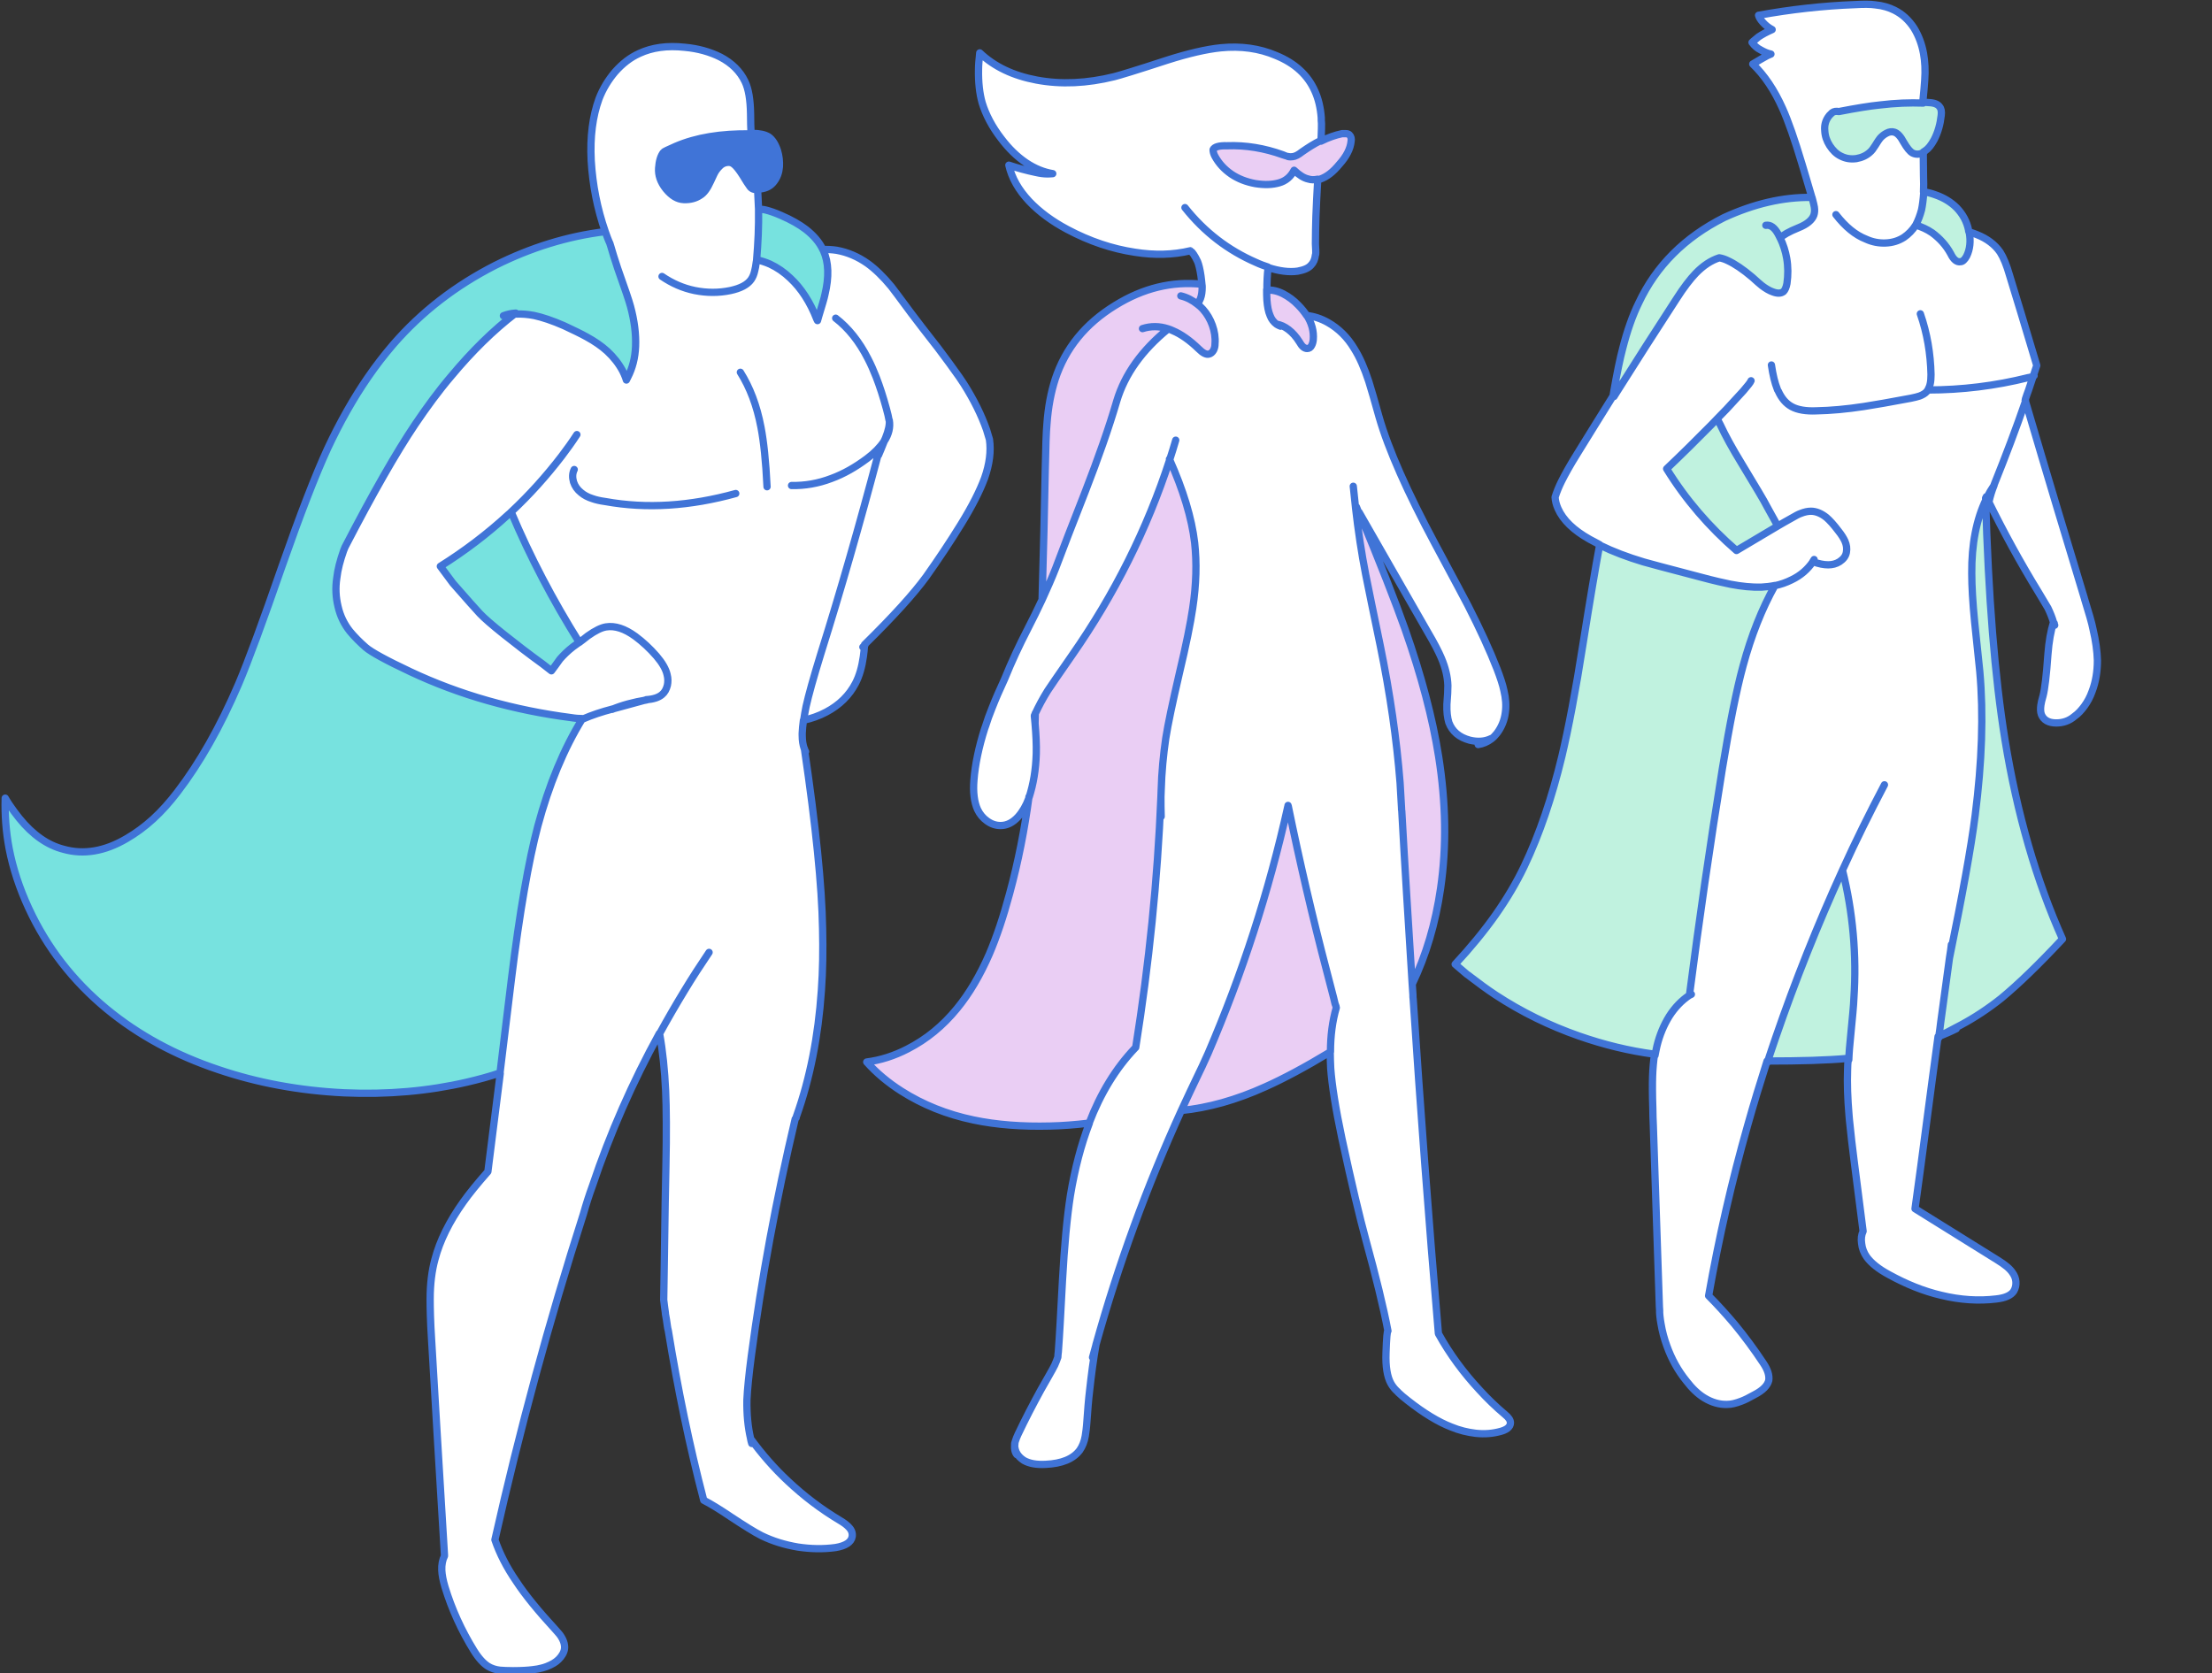 <?xml version="1.0" encoding="utf-8"?>
<!-- Generator: Adobe Illustrator 22.1.0, SVG Export Plug-In . SVG Version: 6.00 Build 0)  -->
<svg version="1.1" id="Layer_1" xmlns="http://www.w3.org/2000/svg" xmlns:xlink="http://www.w3.org/1999/xlink" x="0px" y="0px"
	 viewBox="0 0 912 690" style="enable-background:new 0 0 912 690;" xml:space="preserve">
<rect x="0" y="0" width="912" height="690" fill="#333333" stroke="none"/>
<style type="text/css">
	.st0{fill:#77E2DF;}
	.st1{fill:#4074D7;}
	.st2{fill:#FFFFFF;}
	.st3{fill:#C0F2DF;}
	.st4{fill:#EACEF4;}
	.st5{fill:none;stroke:#4074D7;stroke-width:3;stroke-linecap:round;stroke-linejoin:round;}
</style>
<g transform="matrix( 1, 0, 0, 1, -1408.05,56.1) ">
	<g>
		<g id="Layer1_0_MEMBER_0_FILL">
			<path class="st0" d="M1618.8,155c-0.4,0.4-0.7,0.7-1.1,1c-8.8,8.1-18.2,15.2-28.1,21.4l5.2,7c5.7,6.5,9.4,10.7,11.1,12.5
				c1.7,1.8,5,4.7,9.9,8.6c4.9,3.9,10.2,8,16,12.2c1.6,1.2,2.7,2.1,3.6,2.8c0.9-1.2,2.1-2.8,3.5-4.8c1.4-1.6,3.2-3.4,5.4-5.1
				c0.6-0.4,1.4-1,2.5-1.8C1635.9,191.4,1626.6,173.5,1618.8,155 M1723.8,30.6c-1.1-0.2-2.1-0.3-3-0.3c0.1,6.9-0.2,13.8-0.8,20.7
				c1.8,0.4,3.7,1,5.5,1.8c3,1.4,5.8,3.3,8.4,5.8c4.5,4.2,8.2,9.9,10.9,16.9c0.1,0.2,0.2,0.4,0.3,0.6c0.2-0.7,0.4-1.4,0.6-2.1
				c1.3-4.3,2.2-7.2,2.5-8.8c1.7-7.1,1.5-13.1-0.6-17.8c-0.1-0.2-0.2-0.4-0.3-0.6c-1.5-3.1-3.8-5.8-7-8.3c-2.6-2-6.1-3.9-10.3-5.8
				C1727.6,31.7,1725.5,31,1723.8,30.6 M1612.3,53.3c-16.3,8.3-30.4,19.1-42.1,32.6c-3.6,4.2-7.1,8.7-10.4,13.5
				c-6,8.7-11.6,18.6-16.7,29.5c-5.1,11.1-11.3,27.2-18.7,48.3c-8,23.1-14,39.4-18,48.8c-7.6,17.7-16,32.5-25.2,44.5
				c-3.2,4.2-6.5,7.9-10,11.1c-3.5,3.2-7.2,5.9-11,8.1c-9,5.3-17.7,6.7-25.9,4.4c-6.7-1.7-12.8-6-18.3-12.8
				c-1.3-1.6-2.7-3.5-4.2-5.8c-0.5-0.8-1.1-1.6-1.6-2.5c-0.2,6.9,0.3,13.8,1.6,20.7c1.6,8.3,4.3,16.5,8.1,24.7
				c7.5,16.2,18.2,30,32.1,41.5c13.1,10.8,28.4,19.1,46,25c16.2,5.5,33.5,8.7,51.9,9.6c17.9,0.8,34.8-0.7,50.7-4.4
				c4.7-1.1,9.2-2.3,13.6-3.8l4.7-38.6c3.4-27.8,7.1-48.8,10.9-63.2c4.6-17.1,10.7-31.8,18.4-44.3c-1.3,0-2.9-0.1-4.7-0.4
				c-11.6-1.5-23-3.8-34.3-7c-11.3-3.2-21.9-7.2-31.9-11.9c-10-4.7-16.2-8.1-18.5-10.1c-2.4-2.1-4.6-4.3-6.5-6.6
				c-2.3-2.9-4-6.3-4.9-10.3c-0.9-3.8-1.1-7.6-0.5-11.6c0.4-3.6,1.4-7.3,2.8-11.3c0.2-0.5,0.4-1,0.6-1.5
				c11.5-22.2,21.1-39,28.9-50.6c4.8-7.1,9.7-13.8,14.9-19.9c8.5-10.2,17.3-18.9,26.6-26c-1.8,0.1-3.5,0.5-5.1,1.1
				c1.6-0.6,3.3-0.9,5.1-1.1c2.3-0.1,4.7,0,7.3,0.6c3.4,0.7,7.5,2.1,12.3,4.2c3.9,1.7,7,3.3,9.3,4.6c3.3,1.8,6.1,3.8,8.5,5.9
				c2.7,2.4,4.8,5.2,6.4,8.2c0.4,0.8,0.8,1.7,1.1,2.5c0.1,0.4,0.3,0.8,0.4,1.2c0.2-0.4,0.4-0.8,0.6-1.2c1.9-3.7,2.9-7.9,3.2-12.7
				c0.2-5.1-0.5-10.6-2.1-16.5c-0.6-2.3-2.4-7.5-5.3-15.7c-1.3-3.6-2.3-6.8-3-9.6c0-0.1-0.1-0.3-0.1-0.4c-0.8-1.7-1.4-3.4-2-5.1
				C1641.9,41.3,1626.9,46,1612.3,53.3z"/>
			<path class="st1" d="M1718.3-1c-0.2,0-0.4,0-0.6,0c-0.1,0-0.3,0-0.4,0c-12.2-0.1-22.4,1.6-30.8,5.1c-3.1,1.4-4.8,2.2-5.1,2.5
				c-1.1,1.5-1.8,3.7-2,6.5c-0.3,2.9,0.7,5.7,3,8.6c2.3,2.8,4.7,4.3,7.4,4.4c2.6,0.1,4.9-0.5,6.8-1.8c1.5-0.9,2.9-2.8,4.2-5.7
				c0.7-1.5,1.2-2.6,1.5-3.2c0.7-1.2,1.4-2.1,2.1-2.9c0.8-0.9,1.9-1.5,3-1.7c1.2-0.2,2.2,0,3.1,0.8c0.9,0.8,2,2.2,3.5,4.4
				c1.4,2.3,2.4,3.9,3.1,4.8c0.7,0.9,1.7,1.3,3.2,1.1c0.4,0,0.8,0,1.2-0.1c2.5-0.3,4.4-1.3,5.6-3.1c1.3-1.7,2-3.7,2.2-6.1
				c0.1-2.1-0.2-4.3-0.8-6.6c-0.9-2.7-2.1-4.6-3.7-5.7C1723.4-0.5,1721.2-1,1718.3-1z"/>
			<path class="st2" d="M1705-32.5c-4.2-2.2-9.1-3.5-14.6-4c-7.3-0.8-13.6,0.1-18.7,2.5c-3.8,1.7-7.1,4.3-10.1,7.7
				c-2.8,3.2-5,6.9-6.6,11.1c-2.7,7.1-3.8,15.6-3.2,25.4c0.6,10,2.6,19.8,5.8,29.3c0.6,1.7,1.2,3.4,2,5.1c0,0.1,0,0.3,0.1,0.4
				c0.8,2.8,1.8,6,3,9.6c2.9,8.2,4.7,13.4,5.3,15.7c1.6,5.9,2.3,11.4,2.1,16.5c-0.2,4.8-1.3,9-3.2,12.7c-0.2,0.4-0.4,0.8-0.6,1.2
				c-0.1-0.4-0.3-0.8-0.4-1.2c-0.3-0.8-0.7-1.7-1.1-2.5c-1.6-3-3.7-5.7-6.4-8.2c-2.3-2.1-5.2-4.1-8.5-5.9c-2.3-1.3-5.5-2.8-9.3-4.6
				c-4.8-2.1-9-3.5-12.3-4.2c-2.6-0.5-5-0.7-7.3-0.6c-9.3,7.1-18.1,15.8-26.6,26c-5.1,6.1-10.1,12.7-14.9,19.9
				c-7.8,11.6-17.4,28.4-28.9,50.6c-0.2,0.5-0.4,1-0.6,1.5c-1.5,3.9-2.4,7.7-2.8,11.3c-0.6,3.9-0.4,7.8,0.5,11.6
				c0.9,4,2.6,7.4,4.9,10.3c1.9,2.3,4.1,4.5,6.5,6.6c2.3,2,8.5,5.4,18.5,10.1c10,4.7,20.7,8.7,31.9,11.9c11.3,3.2,22.7,5.6,34.3,7
				c1.8,0.2,3.3,0.4,4.7,0.4c3.9-1.6,7.9-3,12.1-4.1c4-1.7,8.8-3.1,14.3-3.9h-0.2c3-0.2,5.1-0.9,6.5-2.1c1.1-0.9,1.8-2.2,2.2-3.8
				c0.3-1.5,0.3-2.9-0.1-4.4c-0.6-2.3-2-4.9-4.4-7.7c-2.8-3.1-5.7-5.8-8.7-8.1c-4.4-3.2-8.5-4.6-12.1-3.9c-1.9,0.3-4.4,1.6-7.5,3.7
				c-1.4,1-2.5,1.9-3.5,2.7c-1.1,0.8-2,1.4-2.5,1.8c-2.2,1.8-3.9,3.5-5.4,5.1c-1.4,2-2.6,3.6-3.5,4.8c-0.8-0.7-2-1.6-3.6-2.8
				c-5.8-4.2-11.1-8.3-16-12.2c-4.8-3.9-8.1-6.8-9.9-8.6c-1.7-1.8-5.5-6-11.1-12.5l-5.2-7c10-6.2,19.3-13.3,28.1-21.4
				c0.3-0.3,0.7-0.6,1.1-1c7.6-7.1,14.5-14.8,20.8-23c2.2-2.9,4.3-5.8,6.3-8.9c-2,3.1-4.1,6-6.3,8.9c-6.3,8.2-13.2,15.9-20.8,23
				c7.8,18.5,17.2,36.4,28.1,53.8c1-0.8,2.2-1.6,3.5-2.7c3.1-2.2,5.6-3.4,7.5-3.7c3.7-0.6,7.7,0.7,12.1,3.9c3.1,2.3,6,5,8.7,8.1
				c2.4,2.8,3.9,5.4,4.4,7.7c0.4,1.5,0.4,3,0.1,4.4c-0.4,1.6-1.1,2.9-2.2,3.8c-1.4,1.2-3.5,1.9-6.5,2.1h0.2
				c-7.7,2.1-12.4,3.4-14.3,3.9c-4.2,1.1-8.2,2.4-12.1,4.1c-7.7,12.5-13.8,27.3-18.4,44.3c-3.9,14.3-7.5,35.4-10.9,63.2l-4.7,38.6
				l-5.1,40.5c-4.4,5-7.8,9.2-10.2,12.6c-5.7,8-9.6,15.9-11.6,23.5c-1.3,4.7-2,10.2-2,16.5c0,3.5,0.1,9.1,0.6,16.8
				c1.2,20.2,2.9,49.7,5.3,88.6c0,0.1,0,0.3,0,0.5c-0.8,1.6-1.2,3.6-1.1,5.9c0.1,1.9,0.5,4.1,1.3,6.8c2.8,9.2,6.8,18,12,26.4
				c2,3.2,4,5.3,5.8,6.4c1.3,0.8,3,1.4,4.9,1.6c1.2,0.1,3,0.2,5.4,0.2c3.7,0,6.3-0.2,7.9-0.4c3-0.3,5.5-1,7.5-2
				c1.7-0.8,3.1-1.8,4.2-3.2c1.2-1.5,1.8-3.1,1.6-4.7c-0.1-1.1-0.5-2.3-1.3-3.6c-0.4-0.7-1.2-1.7-2.5-3.1c-7-7.6-12.4-14.2-16.2-20
				c-3.9-5.7-6.8-11.4-8.7-17c10.1-44.9,22.2-89.7,36.5-134.4c1.1-3.9,2.3-7.7,3.7-11.5c7.3-21.8,16.5-42.7,27.6-62.9
				c3.2-6,6.7-11.9,10.3-17.8c3.2-5.3,6.6-10.5,10.1-15.7c-3.5,5.2-6.9,10.4-10.1,15.7c-3.6,5.9-7,11.8-10.3,17.8
				c1.3,7.2,2.1,15.1,2.5,23.7c0.3,6.8,0.4,17.3,0.1,31.4c-0.2,10-0.4,19.5-0.5,28.6c-0.1,9.2-0.3,17.9-0.4,26.1
				c0.2,1.6,0.4,3.5,0.7,5.4c0,0.1,0,0.2,0,0.3c0.3,1.7,0.6,3.3,0.8,5c0.1,0.7,0.2,1.3,0.4,2c3.9,24,8.7,47.3,14.6,69.9
				c2.9,1.5,6.5,3.7,10.8,6.6c5.9,3.9,10.2,6.6,13,8c4.7,2.3,9.7,3.8,15,4.7c5.3,0.8,10.5,0.9,15.6,0.2c4.1-0.7,6.4-2.2,6.8-4.5
				c0.2-1.4-0.2-2.7-1.4-3.9c-0.8-0.9-2-1.8-3.7-2.8c-7.7-4.6-14.8-10-21.3-16.1c-5.8-5.4-10.9-11.3-15.5-17.6
				c0.1,0.7,0.3,1.3,0.5,2c-0.2-0.7-0.4-1.3-0.5-2c-1.1-4.7-1.6-10-1.5-15.9c0.1-4.5,0.7-10.5,1.8-18c4.2-31.9,10.2-64.5,18.1-97.8
				c0.1-0.2,0.2-0.4,0.4-0.5c0-0.2,0.1-0.5,0.2-0.8c5.5-15.5,8.9-32.7,10.2-51.7c0.6-8.2,0.7-16.7,0.5-25.5
				c-0.4-17.6-2.9-42.3-7.5-74.2c-0.5-1.4-0.7-3.2-0.8-5.4c0-0.3,0-0.6,0-0.9c0-1.6,0.2-3.3,0.5-5.3c0.3-1.9,0.6-3.8,1-5.7
				c1-4.6,3-11.8,6.1-21.8c8.2-26.1,16-53.4,23.5-81.7c0.2-0.7,0.4-1.4,0.6-2.2c-0.2,0.8-0.4,1.5-0.6,2.2c-0.1,0.7,0,0.6,0.3-0.2
				c0.5-1.1,1.2-3,2.3-5.6c-1.6,2.4-3.9,4.8-7,7.1c-4.7,3.5-9.5,6.3-14.7,8.2c-5.5,2.1-11,3-16.4,2.9c5.4,0.1,10.8-0.8,16.4-2.9
				c5.1-1.9,10-4.7,14.7-8.2c3.1-2.3,5.5-4.7,7-7.1c0.2-0.4,0.4-0.9,0.6-1.3c1.3-3.2,1.8-5.7,1.6-7.4c0,0-0.1-0.1-0.1-0.1
				c-0.2-1-0.6-2.6-1.1-4.7c-1.3-4.8-2.7-9.1-4.2-13c-1.1-2.8-2.2-5.3-3.4-7.6c-3.7-7.1-8.1-12.7-13.3-16.7c5.2,4,9.7,9.6,13.3,16.7
				c1.2,2.3,2.3,4.8,3.4,7.6c1.5,3.9,2.9,8.2,4.2,13c0.6,2.1,0.9,3.6,1.1,4.7c0,0,0,0.1,0.1,0.1c0.5,2.9-0.2,5.8-2.1,8.7
				c-1,2.6-1.8,4.4-2.3,5.6c-0.3,0.8-0.4,0.9-0.3,0.2c-7.5,28.3-15.3,55.6-23.5,81.7c-3.1,10-5.1,17.3-6.1,21.8
				c-0.4,1.9-0.7,3.8-1,5.7c3.3-0.7,6.4-1.8,9.4-3.4c5.5-2.9,9.5-6.9,12.1-11.9c1.6-3.1,2.6-6.7,3.2-10.9c0.2-1.4,0.4-3.1,0.5-5
				c-0.3,0.3-0.6,0.6-0.9,0.9c0.3-0.3,0.6-0.6,0.9-0.9c11.8-11.7,20.3-21,25.4-28c5.1-7.2,9.9-14.4,14.4-21.7
				c4.5-7.3,7.7-13.7,9.7-19c2.1-5.7,2.7-11,2-15.9c-0.4-1.4-0.8-2.7-1.2-4c-2.1-6.1-5.2-12.3-9.3-18.8c-0.6-0.9-1.3-1.9-2-3
				c-2.3-3.4-5.2-7.4-8.7-11.9c-5-6.4-8.7-11.2-11.1-14.4c-4.6-6.2-7.4-9.9-8.2-11c-3.3-4-6.6-7.2-9.8-9.5
				c-3.9-2.9-8.2-4.7-12.7-5.4c-2-0.3-3.9-0.4-5.7-0.3c0.1,0.2,0.2,0.4,0.3,0.6c2.1,4.7,2.3,10.7,0.6,17.8c-0.4,1.6-1.2,4.5-2.5,8.8
				c-0.2,0.8-0.4,1.5-0.6,2.1c-0.1-0.2-0.2-0.4-0.3-0.6c-2.8-7-6.4-12.7-10.9-16.9c-2.6-2.4-5.4-4.4-8.4-5.8
				c-1.8-0.8-3.7-1.5-5.5-1.8c0,0.2-0.1,0.5-0.1,0.7c-0.2,1.8-0.5,3.1-0.7,3.9c-0.3,1.4-0.8,2.6-1.5,3.6c-1.5,2.1-4.3,3.6-8.5,4.5
				c-4.8,1-9.7,1-14.7,0c-4.9-1-9.4-3-13.5-5.8c4.1,2.8,8.6,4.7,13.5,5.8c5,1,9.9,1,14.7,0c4.2-0.9,7-2.4,8.5-4.5
				c0.7-1,1.2-2.2,1.5-3.6c0.2-0.8,0.5-2,0.7-3.9c0-0.2,0.1-0.5,0.1-0.7c0.6-7,0.9-13.9,0.8-20.7c-0.1-2.8-0.2-5.5-0.4-8.3
				c-1.5,0.2-2.5-0.2-3.2-1.1c-0.7-0.9-1.7-2.5-3.1-4.8c-1.4-2.2-2.6-3.7-3.5-4.4c-0.9-0.8-1.9-1-3.1-0.8c-1.2,0.2-2.2,0.8-3,1.7
				c-0.8,0.8-1.5,1.7-2.1,2.9c-0.3,0.7-0.8,1.7-1.5,3.2c-1.3,2.9-2.7,4.8-4.2,5.7c-1.9,1.3-4.2,1.9-6.8,1.8
				c-2.7-0.1-5.1-1.6-7.4-4.4c-2.3-2.9-3.2-5.7-3-8.6c0.2-2.8,0.8-5,2-6.5c0.2-0.3,1.9-1.1,5.1-2.5c8.4-3.6,18.6-5.3,30.8-5.1
				c0.1,0,0.2,0,0.4,0c-0.1-2.2-0.2-4.9-0.2-8.1c-0.1-5.7-0.9-10.1-2.3-13.3C1713.3-26.6,1709.9-29.9,1705-32.5 M1721.9,120.1
				c1.1,5.7,2,13.9,2.5,24.5C1723.8,134,1723,125.9,1721.9,120.1c-1.7-9-4.6-16.5-8.5-22.7C1717.3,103.6,1720.1,111.1,1721.9,120.1
				 M1644.8,137.5c-0.8,1.6-0.8,3.3-0.3,5.1c0.6,1.8,1.6,3.2,3.1,4.4c1.3,1.1,2.8,1.9,4.7,2.5c1.4,0.5,3.1,0.9,5.3,1.2
				c17.1,3.1,35,1.9,53.8-3.3c-18.8,5.3-36.8,6.4-53.8,3.3c-2.2-0.3-3.9-0.7-5.3-1.2c-1.9-0.6-3.5-1.5-4.7-2.5
				c-1.5-1.1-2.5-2.6-3.1-4.4C1644,140.8,1644.1,139.1,1644.8,137.5 M2230.2,144.1c-0.9,2.2-1.6,4.5-2.1,6.8
				c6.2,12.6,13.2,25.3,20.9,38c1.7,2.8,2.9,4.8,3.7,6.2c1,2.1,1.8,4,2.3,5.9c0,0.3,0.1,0.5,0.2,0.8c-0.1-0.2-0.2-0.5-0.2-0.8
				c-1.1,3.5-1.9,7.9-2.3,13.2c-0.7,8.6-1.3,14.3-2,17.1c-0.5,1.7-0.8,3-0.9,3.8c-0.2,1.5-0.2,2.7,0.2,3.9c0.9,2.3,2.9,3.5,6.1,3.5
				c2.9,0,5.4-0.9,7.5-2.7c1.6-1.2,2.9-2.6,4.1-4.2c1.3-1.8,2.4-3.8,3.2-6.1c1.5-3.9,2.2-8.2,2.2-12.8c-0.1-3.8-0.7-8.1-1.8-12.8
				c-0.6-2.5-1.7-6.7-3.5-12.5c0-0.1-0.1-0.3-0.1-0.4c-6.8-22.5-14.9-49.7-24.4-81.6c-4,11.6-8.3,22.9-12.8,34.1
				C2230.4,143.5,2230.3,143.8,2230.2,144.1 M2201.2-34c-0.7-3.9-2-7.3-3.9-10.4c-2.2-3.4-4.9-5.9-8.1-7.4c-2.2-1.1-4.8-1.9-7.9-2.2
				c-2.1-0.2-4.8-0.3-8.2-0.1c-13.4,0.5-26.7,1.9-39.9,4.4c0.2,0.8,0.7,1.7,1.6,2.7c1.2,1.4,2.5,2.4,4,3.2c-2.3,1-4.1,2-5.6,3
				c-1,0.8-1.9,1.5-2.7,2.3c1,1.4,2.2,2.4,3.6,3.1c1.3,0.8,2.7,1.4,4.2,1.7c-0.5,0.2-1,0.5-1.6,0.7c-1.6,0.8-3.6,2-5.9,3.4
				c4.8,4.7,8.9,10.8,12.3,18.3c2.3,5.1,5,12.8,8.1,23.2c0.9,3.1,2.3,7.6,4,13.5c0.1,0.2,0.2,0.4,0.2,0.6c0.5,1.8,0.7,2.9,0.8,3.4
				c0.2,1.3,0.1,2.4-0.2,3.3c-0.7,2-2.8,3.8-6.3,5.2c-4,1.6-6.5,3.1-7.6,4.2c1.3,2.7,2.2,5.5,2.7,8.4c0.6,3.5,0.6,6.9,0.1,10.4
				c-0.3,1.6-0.8,2.7-1.4,3.3c-1,0.8-2.4,0.9-4.3,0.2c-1.5-0.5-3-1.4-4.6-2.6c-0.8-0.6-2.1-1.8-4-3.5c-3.9-3.3-7.2-5.5-10-6.8
				c-1.2-0.6-2.4-1-3.6-1.2c-3.4,1.1-6.6,3.2-9.7,6.4c-2.3,2.4-5,5.9-8,10.6c-8.5,13.1-16.6,25.7-24.2,37.8c-0.5,0.8-1,1.6-1.5,2.4
				c-5.1,8.1-10,16-14.7,23.7c-3,4.8-5.1,8.6-6.5,11.4c-1.1,2.3-2,4.5-2.7,6.6c0.1,1.6,0.5,3.2,1.2,4.7c2.1,4.8,6.5,9,13.1,12.7
				c1.3,0.7,2.7,1.4,4.1,2.2c5.1,2.5,11.1,4.8,17.8,6.8c1.2,0.4,8.9,2.4,23.3,6.2c5.9,1.6,10.1,2.5,12.5,3c4.7,0.9,8.9,1.3,12.7,1.2
				c1.9-0.1,3.8-0.3,5.7-0.7c2.4-0.5,4.7-1.3,6.9-2.4c3.8-1.9,6.7-4.4,8.8-7.5c0.2-0.3,0.4-0.6,0.5-0.8c-0.1,0.2-0.3,0.5-0.5,0.8
				c2.4,0.9,4.5,1.3,6.3,1.3c1.7,0,3.2-0.4,4.7-1.3c1.6-1,2.5-2.3,2.8-3.8c0.3-1.5,0.1-3.1-0.6-4.7c-0.5-1.2-1.4-2.6-2.7-4.2
				c-1.9-2.4-3.5-4.3-4.9-5.5c-2.2-1.7-4.3-2.6-6.4-2.6c-1.3,0-2.7,0.3-4.2,0.9c-0.8,0.4-2.1,1.1-3.9,2c-2,1.1-3.8,2.2-5.6,3.2
				c-7.3,4.3-12.9,7.7-17,10.1c-11.3-9.7-20.9-20.9-28.8-33.7c6.1-5.8,12.3-11.9,18.5-18.2c0.8-0.8,1.6-1.6,2.4-2.5
				c1.4-1.4,2.6-2.7,3.8-3.9c2.9-3.1,5.2-5.6,6.9-7.5c2-2.2,3.1-3.6,3.2-4.2c-0.2,0.6-1.3,2-3.2,4.2c-1.7,1.9-4,4.4-6.9,7.5
				c-1.2,1.2-2.4,2.5-3.8,3.9c0.3,0.8,0.7,1.6,1.2,2.5c2.1,4.5,5,9.8,8.8,16c5.6,9.3,9.2,15.2,10.6,18c0.5,0.9,1.2,2.2,2.1,3.8
				c0.3,0.6,1.1,1.9,2.2,4c1.7-1,3.6-2.1,5.6-3.2c1.7-1,3-1.7,3.9-2c1.5-0.6,2.9-0.9,4.2-0.9c2.1,0,4.3,0.9,6.4,2.6
				c1.4,1.2,3.1,3.1,4.9,5.5c1.3,1.6,2.2,3.1,2.7,4.2c0.7,1.6,0.9,3.1,0.6,4.7c-0.3,1.6-1.3,2.8-2.8,3.8c-1.4,0.9-3,1.3-4.7,1.3
				c-1.8,0-3.9-0.4-6.3-1.3c-2.1,3.1-5,5.7-8.8,7.5c-2.2,1.1-4.5,1.9-6.9,2.4c-5.3,9.5-9.7,20.5-13.1,33.1
				c-2.7,9.9-5.5,23.9-8.5,42.2c-5.1,31.4-9.6,62.6-13.6,93.6c0.3-0.1,0.5-0.3,0.8-0.4c-0.2,0.1-0.5,0.3-0.8,0.4
				c-3.3,2.2-6.1,5.1-8.4,8.7c-2.3,3.7-4,7.8-5.1,12.3c-0.3,1.2-0.5,2.5-0.8,3.9c-0.5,2.8-0.8,5.8-0.8,9.1c-0.1,3-0.1,7.4,0.1,13.3
				c0,2.3,0.1,4.7,0.2,6.9c1,32.1,1.9,56.9,2.5,74.6c0,0.5,0,1,0.1,1.6c0,0.8,0,1.6,0.1,2.3c0.1,1.1,0.3,2.3,0.5,3.5
				c0.5,3.1,1.3,6.1,2.4,9c1.9,5.4,4.6,10.2,8.1,14.5c2.3,3,4.7,5.3,7.3,6.9c3.1,2,6.2,2.9,9.4,2.7c1.8,0,3.8-0.4,5.8-1.3
				c1.4-0.6,3.2-1.5,5.5-2.7c3.4-1.8,5.4-3.7,5.8-5.9c0.4-2-0.4-4.4-2.3-7.2c-3.7-5.7-7.7-11.1-11.9-16.1c-3.4-4-6.9-7.9-10.6-11.6
				c4.1-23.7,9.5-47.1,16.1-70.3c2.5-8.9,5.2-17.7,8-26.5c1.1-3.4,2.3-6.7,3.4-10.1c8-23.6,17.2-46.7,27.6-69.2
				c5.5-11.8,11.2-23.6,17.3-35.2c-6.1,11.6-11.9,23.3-17.3,35.2c4.3,17.3,5.9,35,4.7,52.9c-0.1,2.9-0.6,7.9-1.3,15.1
				c-0.4,3.9-0.7,7.3-0.8,10.2c-0.1,1.8-0.2,3.4-0.3,4.8c-0.2,5.5,0,11.7,0.6,18.7c0.1,1.2,0.2,2.5,0.4,4.1
				c0.4,3.8,0.9,8.6,1.7,14.7l3.7,29c-0.7,1.5-0.8,3.2-0.6,5.1c0.2,1.9,0.9,3.8,2.1,5.5c1.9,2.5,5,5,9.2,7.3
				c7,3.9,14.2,6.7,21.5,8.5c7.8,1.9,15.5,2.4,22.8,1.5c3.6-0.5,6-1.6,7.1-3.2c0.8-1.1,1.1-2.4,0.9-3.9c-0.1-1.4-0.6-2.7-1.4-3.7
				c-1.1-1.6-3.2-3.4-6.3-5.3c-10.1-6.3-21.4-13.4-33.9-21.1c1.6-12.2,3.2-23.7,4.6-34.3c1.8-13.5,3.4-25.8,4.9-36.7
				c0-0.1,0-0.3,0-0.4c0.3-2,0.6-4,0.8-5.9c1.6-11.6,2.7-20.4,3.6-26.4c0.3-2.3,0.6-4.1,0.8-5.6c-0.2,1.5-0.4,3.4-0.8,5.6
				c5.4-25.8,8.9-45.5,10.6-58.9c2.8-21.9,3.5-41.7,1.9-59.4c-0.9-8.9-1.6-15.6-2.1-20.2c-0.8-8.1-1.2-14.9-1.2-20.2
				c-0.1-12,1.9-22.2,5.9-30.5c0.1-0.2,0.2-0.4,0.3-0.6c0.9-1.8,1.9-3.5,3-5.1c0.1-0.3,0.2-0.5,0.3-0.8c4.5-11.2,8.7-22.6,12.8-34.1
				c0-0.1,0.1-0.2,0.1-0.4c0.4-1.2,0.8-2.5,1.3-3.7c0.7-2.1,1.4-4.2,2.1-6.3c-0.7,0.4-1.5,0.7-2.4,0.8c-13.6,3.3-27.4,5-41.4,5.1
				c-0.1,0.1-0.2,0.3-0.3,0.4c-0.1,0.1-0.1,0.2-0.1,0.2c-0.7,0.8-1.7,1.4-3,1.9c-0.9,0.3-2.1,0.6-3.6,0.9
				c-8.4,1.6-14.8,2.7-19.3,3.4c-7.2,1-13.8,1.6-19.6,1.8c-4.4,0.2-7.8-0.4-10.2-1.7c-2.4-1.3-4.3-3.4-5.6-6.5
				c-0.1-0.2-0.3-0.5-0.4-0.8c-1-2.4-1.8-5.7-2.4-9.9c0.6,4.1,1.4,7.4,2.4,9.9c0.1,0.3,0.2,0.6,0.4,0.8c1.4,3.1,3.2,5.2,5.6,6.5
				c2.4,1.3,5.8,1.9,10.2,1.7c5.8-0.1,12.4-0.7,19.6-1.8c4.5-0.7,10.9-1.8,19.3-3.4c1.5-0.3,2.7-0.6,3.6-0.9c1.3-0.5,2.3-1.1,3-1.9
				c0,0,0-0.1,0.1-0.2c0.1-0.1,0.2-0.3,0.3-0.4c0.4-0.8,0.8-1.6,1-2.7c0.2-0.9,0.3-2.2,0.3-3.7c-0.2-8.6-1.6-17-4.4-25
				c2.7,8,4.2,16.4,4.4,25c0,1.5-0.1,2.7-0.3,3.7c-0.2,1-0.6,1.9-1,2.7c14,0,27.8-1.7,41.4-5.1c0.9-0.1,1.7-0.4,2.4-0.8
				c0.5-1.3,0.9-2.6,1.3-3.9c-4.9-16.4-8.6-28.7-11.2-37.1c-1.2-4.2-2.5-7.4-3.9-9.6c-2.2-3.1-5.4-5.6-9.7-7.3
				c-1-0.4-2.1-0.7-3.2-1.1c0.6,3.5,0.2,6.7-1.1,9.6c-0.8,1.5-1.6,2.3-2.5,2.3c-1.5,0.3-2.9-0.8-4.1-3.3c-1.9-3.5-4.5-6.3-7.6-8.6
				c-2.2-1.5-4.4-2.5-6.8-3.2c-1.3,2.1-3,3.8-4.9,5.1c-2.2,1.4-4.7,2.2-7.6,2.3c-2.7,0.1-5.4-0.4-8-1.6c-4.4-1.7-8.5-5.1-12.4-10.1
				c3.9,5,8,8.4,12.4,10.1c2.6,1.1,5.2,1.6,8,1.6c2.9-0.1,5.4-0.8,7.6-2.3c2-1.3,3.6-3,4.9-5.1c1-1.8,1.8-3.9,2.4-6.3
				c0.4-1.9,0.7-4.3,0.9-7.1c0.1-2,0.1-4.3,0-6.7l-0.1-9.7c-0.7,0.2-1.3,0.4-1.8,0.5c-1,0.2-2,0-2.8-0.4c-1.1-0.6-2.3-2.1-3.7-4.5
				c-1.2-2.3-2.5-3.7-3.8-4.1c-1-0.3-2.1-0.2-3.2,0.4c-1,0.5-1.9,1.2-2.7,2.1c-0.4,0.5-1.1,1.5-2,3c-0.8,1.3-1.5,2.2-2.1,2.7
				c-1.6,1.5-3.5,2.3-5.7,2.7c-2.3,0.3-4.3,0-6.3-1c-1.9-0.9-3.4-2.4-4.7-4.4c-1.2-1.9-1.9-3.9-2-6.1c-0.2-2,0.2-3.8,1.3-5.5
				c0.4-0.6,0.8-1.1,1.3-1.5c0.1-0.1,0.3-0.3,0.4-0.4c0.8-0.6,1.7-0.7,2.8-0.5c7.2-1.4,12.8-2.3,16.8-2.7c6.5-0.8,12.5-1,18-0.8
				c0.5-4.1,0.8-7.2,0.8-9.1C2202-27,2201.8-30.7,2201.2-34 M1889.3-31.4c-12.6,4-19.9,6.3-21.8,6.8c-11.2,2.8-21.9,3.3-32.1,1.4
				c-9.6-1.8-17.4-5.5-23.4-11.2c-0.3,2.8-0.4,5.1-0.5,6.9c-0.1,5.2,0.4,9.8,1.5,13.7c1.5,4.9,4.1,9.9,7.9,14.8
				c3.1,4.1,6.5,7.4,10.2,9.9c3.6,2.4,7.3,3.9,11,4.5c-0.9,0.1-1.7,0.1-2.4,0.1c-1.3,0-2.8-0.2-4.6-0.6c-3.8-0.8-7.5-1.7-11.1-3
				c1.2,5.3,4,10.2,8.4,14.9c4.1,4.4,9.3,8.2,15.7,11.6c9.2,4.9,18.5,8,27.8,9.4c8.1,1.3,15.8,1.1,22.9-0.6c0.1,0.3,0.2,0.4,0.4,0.4
				c0.1,0,0.5,0.4,1,1.1c0.5,0.7,1.1,1.7,1.6,2.9c0.5,1.2,1,3.2,1.4,5.9c0.2,1.4,0.3,2.6,0.4,3.5c0.1,0.5,0.1,0.9,0.1,1.2
				c0,1.8-0.2,3.4-0.7,4.7c-0.3,0.8-0.7,1.5-1.2,2.3c0.8,0.6,1.5,1.3,2.2,2c1.7,1.9,3.1,4.1,3.9,6.6c0.9,2.5,1.3,5.1,1.1,7.6
				c0,1-0.3,1.9-0.6,2.7c-0.5,0.9-1.1,1.4-1.9,1.6c-1.1,0.3-2.5-0.4-4.2-2.1c-3.7-3.6-7.2-6.1-10.6-7.5c-0.7-0.3-1.4-0.6-2-0.8
				c-10.8,8.8-17.9,18.7-21.2,29.7c-3.4,11.3-7.7,23.8-13,37.4c-5.3,13.6-9.4,24.1-12.2,31.6c-1.6,4-3.5,8.4-5.6,13
				c-1.8,3.9-3.9,8.1-6.1,12.4c-3.2,6.2-6.4,13-9.4,20.4c-2,4.3-3.7,8.2-5.1,11.8c-1.1,2.7-2,5.2-2.7,7.5c-0.1,0.4-0.3,0.7-0.4,1.1
				c-2.4,7.6-3.9,14.7-4.4,21.2c-0.4,4.9,0.1,9,1.5,12.1c0.9,1.9,2.2,3.5,3.9,4.7c1.8,1.3,3.6,1.9,5.6,1.9c2.6,0,5-1.2,7.2-3.6
				c1.8-2,3.3-4.6,4.4-7.6c0-0.2,0.1-0.4,0.2-0.6c1.7-5.3,2.7-11.2,2.9-17.8c0.1-3.7-0.1-7.8-0.5-12.5c-0.1-1.1-0.2-2.2-0.3-3.2
				c0.1-0.3,0.3-0.6,0.4-0.9c1.4-3,3.1-6.2,5.1-9.4c0.8-1.2,4.1-6.1,10.1-14.7c17.5-25.1,30.9-51.9,40.2-80.5
				c0.9-2.7,1.7-5.4,2.5-8.1c-0.8,2.7-1.6,5.4-2.5,8.1c5.7,12.8,9.2,24.3,10.4,34.5c0.9,8.1,0.6,17.1-0.8,27
				c-0.9,6.1-2.7,15-5.5,26.8c-2.8,12.1-4.7,21-5.6,26.8c-1,6.8-1.7,14-1.9,21.5c0,0.9,0,1.8-0.1,2.7c0,2.6,0,5.3,0.1,8.1
				c-0.1-2.8-0.1-5.5-0.1-8.1c-1.4,34.3-4.8,68.7-10.4,103.3c-0.1,0.1-0.2,0.2-0.3,0.3c-7.9,8.3-14.2,18.6-18.9,30.9
				c-3.4,8.9-6,18.8-7.8,29.7c-1.4,8.9-2.5,20.7-3.3,35.3c-0.7,13.1-1.2,22.8-1.7,29.3c-0.1,0.8-0.2,1.5-0.2,2.2
				c-0.3,1-0.8,2.1-1.3,3.3c-0.4,0.9-1.4,2.6-2.8,5.1c-1,1.7-2,3.5-2.9,5.1c-3.4,6.2-6.5,12.2-9.4,18.3c-0.5,1-0.8,1.9-1.1,2.8
				c-0.1,0.4-0.2,0.7-0.3,1c-0.1,1.1,0.1,2.3,0.6,3.5c0.7,1.5,1.8,2.6,3.2,3.5c2.3,1.3,5.2,1.8,9,1.6c6.6-0.3,11.3-2.2,14-5.8
				c1.1-1.6,1.9-3.5,2.3-5.9c0.2-1.2,0.5-3.3,0.7-6.3c0.3-4.2,0.6-8.4,1.1-12.5c0.7-6.3,1.5-12.6,2.6-18.7c-0.5,1.7-0.9,3.4-1.4,5.1
				c0.5-1.7,0.9-3.5,1.4-5.1c9.2-33,20.9-65.2,35.2-96.6c2.4-5.3,4.9-10.5,7.4-15.7c0.4-0.8,0.8-1.6,1.2-2.5
				c0.8-1.8,1.6-3.7,2.5-5.5c14.1-32.6,25-66.4,32.8-101.6c0-0.2,0.1-0.4,0.1-0.6c0,0.1,0,0.3,0.1,0.4c4.7,22.9,10,45.8,16,68.6
				c0.8,3.4,1.7,6.9,2.7,10.4c0.1,0.7,0.3,1.5,0.6,2.5c0.1,0.4,0.2,0.8,0.4,1.1c0,0.1,0,0.3,0.1,0.5c-1.6,5.5-2.3,11.6-2.4,18.2v0.1
				c0,2.2,0.1,4.4,0.2,6.7c0.5,6.9,2,16.4,4.6,28.8c4.1,18.9,7.4,32.8,9.8,41.6c4.2,15.3,7.3,27.9,9.2,37.9
				c-0.4-0.3-0.7,2.7-0.8,9.1c-0.2,5.6,0.5,9.8,2,12.5c0.5,0.9,1.2,1.9,2.1,2.8c0.3,0.4,0.7,0.8,1.1,1.1c0.8,0.8,2.2,1.9,3.9,3.3
				c6.5,5.1,12.5,8.7,17.8,10.8c3.3,1.4,6.7,2.2,10.1,2.6c3.7,0.4,7.1,0.1,10.3-0.8c1.1-0.3,2-0.7,2.7-1.2c0.8-0.7,1.3-1.4,1.3-2.3
				c0-1.1-0.8-2.3-2.3-3.5c-3.7-3.1-7.1-6.5-10.4-10c-6.6-7.1-12.2-14.9-17-23.3c-4.1-47.9-7.6-93.8-10.4-137.9
				c-0.1-0.6-0.1-1.2-0.1-1.8c-0.1-1.5-0.2-2.9-0.3-4.4c-1.6-25.6-3.1-49.4-4.3-71.4c0-0.4-0.1-0.8-0.1-1.2l-0.6-10.4
				c-1.4-17.8-4.1-36.7-8.2-56.7c-2.7-13-4.7-22.8-6-29.3c-1.7-8.7-3.1-18-4.2-27.7c-0.3-2.8-0.6-5.7-0.9-8.5
				c0.3,2.9,0.6,5.7,0.9,8.5l1.3,2.3c-0.3-0.8-0.6-1.5-0.9-2.3c0.3,0.8,0.6,1.5,0.9,2.3l28.4,49.6c2.6,4.4,4.4,7.9,5.5,10.5
				c1.7,4,2.6,7.8,2.7,11.4c0,1.7-0.1,4.3-0.4,7.7c-0.1,3.1,0.2,5.5,0.8,7.5c1.4,3.7,4.2,6.1,8.6,7.3c3.3,0.8,6.3,0.6,8.9-0.7
				c0.8-0.7,1.6-1.4,2.3-2.3c2-2.5,3.1-5.4,3.5-8.6c0.3-2.8,0.1-5.8-0.6-9.1c-0.6-2.4-1.5-5.4-2.8-8.8c-3-7.7-7-16.4-12-26.2
				c-1.2-2.3-5.7-10.8-13.6-25.5c-11.5-21.4-19.2-38.9-23.1-52.4c-1.8-6.5-3.2-11.3-4.2-14.5c-1.7-5.5-3.8-10.1-6.1-13.7
				c-2.7-4.5-6.3-8-10.7-10.6c-3-1.6-5.9-2.6-8.8-2.9c2.2,3.4,3.1,6.8,2.8,10.3c-0.1,0.9-0.3,1.7-0.7,2.4c-0.5,0.8-1.1,1.2-1.8,1.2
				c-1.1,0-2.2-0.9-3.2-2.7c-1.3-2.1-2.8-3.8-4.5-5.1c-1.6-1.2-3.2-1.9-4.9-2.2c0.5,0.3,1,0.6,1.6,0.8c-0.6-0.2-1.2-0.4-1.6-0.8
				c-1.2-0.8-2.1-2-2.7-3.6c-0.7-1.6-1.2-3.8-1.3-6.3c0-1.5-0.1-2.9-0.1-4.4c0-3.2,0.1-6.3,0.5-9.3c-1.6-0.5-3.2-1.2-4.9-1.9
				c-11.5-5-21.2-12.5-29.3-22.6c8,10.1,17.8,17.6,29.3,22.6c1.7,0.8,3.4,1.4,4.9,1.9c4.6,1.5,8.7,2,12.2,1.5
				c2.7-0.5,4.5-1.3,5.5-2.5c0.9-1,1.5-2.4,1.8-4.2c0,0,0-0.1,0.1-0.2c0.1-1,0.1-2.4-0.1-4.3c0-0.1,0-0.3,0-0.4
				c0-3.6,0.1-7.3,0.2-10.9c0.2-4.7,0.4-9.5,0.7-14.3c0-0.3,0.1-0.6,0.1-0.9c-1.4,0.3-2.7,0.3-3.9-0.1c-1.8-0.4-3.7-1.6-5.8-3.6
				c-1.4,2.7-3.4,4.4-6.2,5.2c-2.8,0.8-6,0.9-9.8,0.3c-3.8-0.7-7.1-2-9.9-3.9c-2.9-2-5.1-4.4-6.7-7.3c-0.5-0.9-0.8-1.9-0.8-2.8
				c0.5-1.1,2.4-1.7,5.7-1.6c7.8-0.3,15.5,1,23,3.7c1.2,0.4,1.9,0.7,2,0.7c0.8,0.2,1.6,0.2,2.1,0.1c1.1-0.1,2.4-0.8,3.9-2
				c2.6-1.8,5.1-3.4,7.6-4.6c0-1,0.1-1.9,0.1-2.7c0.1-1.8,0.1-3.4,0.1-4.6c0-0.8-0.1-1.6-0.1-2.4c-0.3-4.1-1.2-7.7-2.6-10.9
				c-2.9-6.6-8.2-11.5-16-14.7c-7-3-14.6-4-22.8-3.2C1905.5-35.9,1898.1-34.2,1889.3-31.4z"/>
			<path class="st3" d="M2136.7,382c13.6,0,24.8-0.3,33.5-1.1c0.2-2.9,0.5-6.3,0.8-10.2c0.8-7.1,1.2-12.2,1.3-15.1
				c1.2-17.9-0.4-35.6-4.7-52.9c-10.3,22.6-19.5,45.6-27.6,69.2C2139,375.2,2137.9,378.6,2136.7,382 M2121.4,184.8
				c-2.4-0.4-6.6-1.4-12.5-3c-14.3-3.8-22.1-5.8-23.3-6.2c-6.8-2-12.7-4.3-17.8-6.8c-1.7,9.2-3.9,22.7-6.8,40.4
				c-3.1,19.9-6.1,35.6-8.8,46.9c-4.1,17-9.3,32.1-15.5,45.3c-3.2,6.7-7.2,13.3-11.8,20c-4.8,6.8-10.4,13.6-16.7,20.4
				c2.6,2.2,4.2,3.6,4.8,4.1c0.5,0.4,1,0.8,1.5,1.1c3.4,2.7,6.9,5.2,10.4,7.5c10.7,7,22.1,12.6,34.4,16.9
				c10.2,3.6,20.6,6.1,31.1,7.5c0.2-1.4,0.5-2.7,0.8-3.9c1-4.6,2.7-8.7,5.1-12.3c2.3-3.7,5.1-6.6,8.4-8.7c4-31,8.5-62.2,13.6-93.6
				c2.9-18.3,5.7-32.4,8.5-42.2c3.4-12.5,7.8-23.6,13.1-33.1c-1.9,0.4-3.8,0.6-5.7,0.7C2130.4,186.2,2126.1,185.8,2121.4,184.8
				 M2138.8,156.8c-0.9-1.6-1.6-2.9-2.1-3.8c-1.5-2.7-5-8.7-10.6-18c-3.8-6.2-6.7-11.5-8.8-16c-0.5-0.8-0.9-1.7-1.2-2.5
				c-0.8,0.8-1.6,1.7-2.4,2.5c-6.2,6.3-12.4,12.4-18.5,18.2c7.9,12.8,17.6,24,28.8,33.7c4-2.4,9.7-5.8,17-10.1
				C2139.9,158.7,2139.2,157.4,2138.8,156.8 M2226.9,149.8c-4,8.3-6,18.5-5.9,30.5c0,5.4,0.4,12.1,1.2,20.2
				c0.5,4.6,1.2,11.3,2.1,20.2c1.6,17.7,0.9,37.5-1.9,59.4c-1.7,13.4-5.3,33.1-10.6,58.9c-0.8,6.1-2,14.9-3.6,26.4
				c-0.2,1.9-0.5,3.9-0.8,5.9c2.4-1,4.8-2,7.2-3.2c0.7-0.3,1.4-0.7,2.1-1.1c5.9-3.1,11.5-6.8,16.8-11.1c6.9-5.7,15.3-13.8,25.2-24.4
				c-10.8-24.2-18.7-51.5-23.7-82.1C2230.7,223.6,2228,190.3,2226.9,149.8 M2197.9,36.7c2.3,0.7,4.6,1.7,6.8,3.2
				c3.1,2.3,5.7,5.1,7.6,8.6c1.2,2.5,2.6,3.6,4.1,3.3c0.8,0,1.7-0.8,2.5-2.3c1.4-2.9,1.7-6.1,1.1-9.6c-0.1-0.2-0.1-0.4-0.1-0.6
				c-0.8-3.6-2.4-6.7-4.9-9.3c-2.4-2.4-5.4-4.3-8.9-5.4c-1.6-0.6-3.1-1-4.8-1.2c-0.2,2.9-0.5,5.2-0.9,7.1
				C2199.7,32.7,2198.9,34.8,2197.9,36.7 M2142,42.1c-0.2-0.5-0.5-1-0.8-1.6c-1.5-2.8-3.2-4-5.1-3.7c1.9-0.3,3.6,0.9,5.1,3.7
				C2141.5,41.1,2141.8,41.6,2142,42.1c1.1-1.2,3.6-2.6,7.6-4.2c3.5-1.5,5.6-3.2,6.3-5.2c0.3-0.9,0.4-2,0.2-3.3
				c0-0.5-0.3-1.6-0.8-3.4c0-0.2-0.1-0.4-0.2-0.6c-12.1-0.2-24,2.7-35.9,8.5c-16.3,8.1-28,19.9-35.2,35.2
				c-2.6,5.4-4.8,11.6-6.6,18.7c-1.1,4.2-2.3,10-3.6,17.3c-0.1,0.8-0.3,1.6-0.4,2.4c0.5-0.8,1-1.6,1.5-2.4
				c7.7-12.1,15.7-24.7,24.2-37.8c3-4.7,5.6-8.2,8-10.6c3.1-3.2,6.3-5.3,9.7-6.4c1.2,0.2,2.4,0.6,3.6,1.2c2.8,1.2,6.1,3.5,10,6.8
				c1.9,1.7,3.3,2.9,4,3.5c1.6,1.2,3.1,2.1,4.6,2.6c1.9,0.7,3.3,0.6,4.3-0.2c0.6-0.6,1.1-1.7,1.4-3.3c0.5-3.4,0.5-6.9-0.1-10.4
				C2144.2,47.6,2143.3,44.8,2142,42.1 M2166-10.1c-1.1-0.2-2-0.1-2.8,0.5c-0.1,0.1-0.3,0.2-0.4,0.4c-0.5,0.4-0.9,0.9-1.3,1.5
				c-1,1.7-1.5,3.5-1.3,5.5c0.2,2.2,0.9,4.3,2,6.1c1.2,2,2.8,3.4,4.7,4.4c1.9,0.9,4,1.3,6.3,1c2.3-0.3,4.2-1.2,5.7-2.7
				c0.6-0.6,1.3-1.5,2.1-2.7c0.9-1.5,1.6-2.4,2-3c0.8-0.9,1.8-1.6,2.7-2.1c1.2-0.6,2.3-0.7,3.2-0.4c1.3,0.4,2.6,1.8,3.8,4.1
				c1.3,2.4,2.5,3.9,3.7,4.5c0.8,0.5,1.8,0.6,2.8,0.4c0.6-0.1,1.2-0.3,1.8-0.5c0.3-0.2,0.6-0.4,0.9-0.6c1.2-0.8,2.4-2.3,3.6-4.5
				c1.6-3.1,2.5-6.4,2.9-10c0.2-1.6,0-2.8-0.7-3.6c-0.7-1-2.2-1.6-4.4-1.7c-0.8-0.1-1.7-0.1-2.5-0.1c-5.5-0.2-11.6,0.1-18,0.8
				C2178.8-12.4,2173.2-11.5,2166-10.1z"/>
			<path class="st4" d="M1939.2,276.4c0,0-0.1,0-0.2,0.1c-7.8,35.1-18.8,69-32.8,101.6c-0.8,1.8-1.7,3.7-2.5,5.5
				c-0.4,0.8-0.8,1.7-1.2,2.5c-2.5,5.2-5,10.5-7.4,15.7c11-1.1,22.6-4.3,34.7-9.8c7.4-3.3,16.4-8.1,26.8-14.4
				c0-6.6,0.8-12.7,2.4-18.2c-0.1-0.2-0.1-0.4-0.1-0.5c-0.1-0.4-0.3-0.8-0.4-1.1c-0.2-0.9-0.4-1.8-0.6-2.5
				c-0.9-3.5-1.8-6.9-2.7-10.4C1949.3,322.2,1943.9,299.3,1939.2,276.4 M1966.9,153c1.1,9.7,2.5,19,4.2,27.7
				c1.3,6.5,3.3,16.3,6,29.3c4.1,20,6.8,38.9,8.2,56.7l0.6,10.4c0,0.4,0,0.8,0.1,1.2c1.2,22,2.7,45.8,4.3,71.4
				c5.7-11.9,9.6-25,11.7-39.5c2.5-17.2,2.2-35.3-0.8-54.3c-2.5-15.9-7.1-33.3-13.8-52.4c-3.9-11-10.2-27.2-19-48.4L1966.9,153
				 M1834.9,238c0,1.4-0.1,2.7-0.1,4.2c0.4,4.7,0.6,8.8,0.5,12.5c-0.2,6.6-1.2,12.6-2.9,17.8c-1.8,13.4-4.4,26.8-8,40
				c-2.6,9.7-5.4,18-8.4,25c-3.8,8.7-8.2,16.2-13.3,22.4c-5.8,7.1-12.5,12.6-20.3,16.6c-5.6,2.9-11.3,4.7-16.9,5.4
				c4,4.5,8.8,8.5,14.3,12c8.8,5.6,18.7,9.6,29.7,11.9c9.5,2,20.1,2.8,31.7,2.5c4.8-0.1,10.2-0.5,16-1.2c4.7-12.3,11-22.6,18.9-30.9
				c0.1-0.1,0.2-0.2,0.3-0.3c5.5-34.5,9-69,10.4-103.3c0-0.9,0.1-1.8,0.1-2.7c0.2-7.5,0.9-14.7,1.9-21.5c0.9-5.8,2.8-14.7,5.6-26.8
				c2.8-11.7,4.6-20.7,5.5-26.8c1.5-9.9,1.7-18.9,0.8-27c-1.2-10.2-4.7-21.7-10.4-34.5c-9.3,28.6-22.7,55.4-40.2,80.5
				c-6,8.6-9.3,13.6-10.1,14.7C1837.9,231.8,1836.2,235,1834.9,238 M1930.3,63.3c0,1.5,0,2.9,0.1,4.4c0.2,2.6,0.6,4.7,1.3,6.3
				c0.6,1.6,1.5,2.7,2.7,3.6c1.7,0.2,3.3,1,4.9,2.2c1.7,1.3,3.2,3,4.5,5.1c1,1.8,2,2.7,3.2,2.7c0.8,0,1.4-0.4,1.8-1.2
				c0.4-0.7,0.6-1.5,0.7-2.4c0.3-3.5-0.6-6.9-2.8-10.3c-0.9-1.5-2.1-2.9-3.5-4.3c-2-2-4-3.5-6.1-4.6
				C1934.8,63.7,1932.5,63.2,1930.3,63.3 M1889.7,79.5c0.7,0.2,1.3,0.5,2,0.8c3.3,1.4,6.9,3.9,10.6,7.5c1.7,1.7,3.1,2.4,4.2,2.1
				c0.8-0.2,1.4-0.7,1.9-1.6c0.4-0.8,0.6-1.6,0.6-2.7c0.2-2.5-0.2-5.1-1.1-7.6c-0.9-2.5-2.2-4.7-3.9-6.6c-0.7-0.8-1.4-1.4-2.2-2
				c-2.1-1.7-4.4-2.9-6.9-3.5c2.5,0.6,4.8,1.8,6.9,3.5c0.5-0.8,0.9-1.6,1.2-2.3c0.5-1.4,0.8-2.9,0.7-4.7c0-0.3,0-0.7-0.1-1.2
				c-12.3-1.3-24.2,1.6-35.7,8.7c-12.4,7.6-20.6,17.7-24.8,30.5c-1.7,5.3-2.9,11.4-3.4,18.5c-0.3,3.1-0.5,9.4-0.7,19
				c-0.3,15.6-0.7,33.4-1.3,53.4c2.1-4.6,4-8.9,5.6-13c2.8-7.5,6.9-18.1,12.2-31.6c5.3-13.7,9.7-26.1,13-37.4
				C1871.8,98.2,1878.9,88.3,1889.7,79.5c-3.7-1.2-7.2-1.2-10.6-0.1C1882.5,78.2,1886,78.2,1889.7,79.5 M1938.9,8.4
				c-0.1,0-0.8-0.3-2-0.7c-7.5-2.8-15.2-4-23-3.7c-3.3,0-5.2,0.5-5.7,1.6c0,0.9,0.3,1.9,0.8,2.8c1.6,2.9,3.8,5.3,6.7,7.3
				c2.8,2,6.1,3.3,9.9,3.9c3.8,0.6,7,0.5,9.8-0.3c2.8-0.8,4.8-2.5,6.2-5.2c2.1,2,4.1,3.2,5.8,3.6c1.3,0.3,2.6,0.4,3.9,0.1
				c0.3-0.1,0.7-0.2,1.1-0.3c2.6-0.8,5.2-2.9,7.8-6.1c2.9-3.3,4.5-6.4,4.8-9.4c0.2-1.1,0-2-0.7-2.7c-0.3-0.3-0.8-0.5-1.4-0.5
				c-0.3,0-0.9,0-1.6,0c-2.8,0.6-5.7,1.6-8.7,3.1c-2.5,1.2-5,2.7-7.6,4.6c-1.6,1.3-2.9,1.9-3.9,2C1940.4,8.6,1939.7,8.6,1938.9,8.4z
				"/>
		</g>
	</g>
	<g>
		<path id="Layer1_0_MEMBER_0_1_STROKES" class="st5" d="M1903.6,61.1c-0.1-0.9-0.2-2.1-0.4-3.5c-0.4-2.7-0.9-4.7-1.4-5.9
			c-0.6-1.2-1.1-2.2-1.6-2.9c-0.5-0.7-0.8-1.1-1-1.1c-0.2,0-0.3-0.1-0.4-0.4c-7.1,1.7-14.8,1.9-22.9,0.6c-9.3-1.4-18.6-4.5-27.8-9.4
			c-6.4-3.4-11.6-7.3-15.7-11.6c-4.4-4.7-7.2-9.6-8.4-14.9c3.6,1.2,7.3,2.2,11.1,3c1.8,0.4,3.3,0.6,4.6,0.6c0.7,0,1.5,0,2.4-0.1
			c-3.7-0.6-7.4-2.1-11-4.5c-3.7-2.5-7.1-5.8-10.2-9.9c-3.8-4.9-6.4-9.9-7.9-14.8c-1.1-3.9-1.6-8.5-1.5-13.7c0-1.8,0.2-4.1,0.5-6.9
			c6,5.7,13.8,9.4,23.4,11.2c10.1,1.9,20.8,1.4,32.1-1.4c2-0.5,9.3-2.7,21.8-6.8c8.8-2.8,16.2-4.5,22.1-5.1
			c8.2-0.8,15.8,0.2,22.8,3.2c7.8,3.2,13.1,8.1,16,14.7c1.4,3.1,2.3,6.8,2.6,10.9c0,0.8,0,1.6,0.1,2.4c0,1.2,0,2.7-0.1,4.6
			c0,0.8-0.1,1.7-0.1,2.7c3-1.5,5.9-2.5,8.7-3.1c0.8,0,1.3,0,1.6,0c0.6,0,1.1,0.2,1.4,0.5c0.7,0.7,0.9,1.6,0.7,2.7
			c-0.3,3-1.9,6.2-4.8,9.4c-2.6,3.2-5.2,5.2-7.8,6.1c-0.4,0.1-0.8,0.2-1.1,0.3c0,0.3-0.1,0.6-0.1,0.9c-0.3,4.8-0.5,9.6-0.7,14.3
			c-0.1,3.7-0.2,7.3-0.2,10.9c0,0.1,0,0.2,0,0.4c0.1,1.9,0.2,3.3,0.1,4.3c0,0.1-0.1,0.2-0.1,0.2c-0.2,1.8-0.8,3.2-1.8,4.2
			c-1,1.2-2.8,2-5.5,2.5c-3.5,0.5-7.6,0-12.2-1.5c-0.4,3-0.5,6.1-0.5,9.3c2.3-0.1,4.5,0.4,6.8,1.6c2.1,1.1,4.2,2.6,6.1,4.6
			c1.4,1.4,2.5,2.8,3.5,4.3c2.9,0.3,5.8,1.2,8.8,2.9c4.4,2.5,8,6.1,10.7,10.6c2.3,3.6,4.3,8.2,6.1,13.7c1,3.2,2.4,8,4.2,14.5
			c3.9,13.6,11.7,31.1,23.1,52.4c7.9,14.7,12.4,23.2,13.6,25.5c5,9.8,9,18.5,12,26.2c1.3,3.4,2.3,6.4,2.8,8.8c0.8,3.3,1,6.3,0.6,9.1
			c-0.4,3.2-1.6,6.1-3.5,8.6c-0.7,0.9-1.5,1.7-2.3,2.3c-1.6,1.2-3.4,2-5.4,2.3 M1951.3,17.8c-1.4,0.3-2.7,0.3-3.9-0.1
			c-1.8-0.4-3.7-1.6-5.8-3.6c-1.4,2.7-3.4,4.4-6.2,5.2c-2.8,0.8-6,0.9-9.8,0.3c-3.8-0.7-7.1-2-9.9-3.9c-2.9-2-5.1-4.4-6.7-7.3
			c-0.5-0.9-0.8-1.9-0.8-2.8c0.5-1.1,2.4-1.7,5.7-1.6c7.8-0.3,15.5,1,23,3.7c1.2,0.4,1.9,0.7,2,0.7c0.8,0.2,1.6,0.2,2.1,0.1
			c1.1-0.1,2.4-0.8,3.9-2c2.6-1.8,5.1-3.4,7.6-4.6 M1889.7,79.5c0.7,0.2,1.3,0.5,2,0.8c3.3,1.4,6.9,3.9,10.6,7.5
			c1.7,1.7,3.1,2.4,4.2,2.1c0.8-0.2,1.4-0.7,1.9-1.6c0.4-0.8,0.6-1.6,0.6-2.7c0.2-2.5-0.2-5.1-1.1-7.6c-0.9-2.5-2.2-4.7-3.9-6.6
			c-0.7-0.8-1.4-1.4-2.2-2c-2.1-1.7-4.4-2.9-6.9-3.5 M1903.6,61.1c-12.3-1.3-24.2,1.6-35.7,8.7c-12.4,7.6-20.6,17.7-24.8,30.5
			c-1.7,5.3-2.9,11.4-3.4,18.5c-0.3,3.1-0.5,9.4-0.7,19c-0.3,15.6-0.7,33.4-1.3,53.4c2.1-4.6,4-8.9,5.6-13
			c2.8-7.5,6.9-18.1,12.2-31.6c5.3-13.7,9.7-26.1,13-37.4c3.3-11,10.4-20.9,21.2-29.7c-3.7-1.2-7.2-1.2-10.6-0.1 M1930.3,63.3
			c0,1.5,0,2.9,0.1,4.4c0.2,2.6,0.6,4.7,1.3,6.3c0.6,1.6,1.5,2.7,2.7,3.6c1.7,0.2,3.3,1,4.9,2.2c1.7,1.3,3.2,3,4.5,5.1
			c1,1.8,2,2.7,3.2,2.7c0.8,0,1.4-0.4,1.8-1.2c0.4-0.7,0.6-1.5,0.7-2.4c0.3-3.5-0.6-6.9-2.8-10.3 M1934.4,77.6
			c0.5,0.3,1,0.6,1.6,0.8 M1903.6,61.1c0.1,0.5,0.1,0.9,0.1,1.2c0,1.8-0.2,3.4-0.7,4.7c-0.3,0.8-0.7,1.5-1.2,2.3 M1896.6,29.5
			c8,10.1,17.8,17.6,29.3,22.6c1.7,0.8,3.4,1.4,4.9,1.9 M2155.1,25.3c-1.7-5.9-3.1-10.4-4-13.5c-3.1-10.4-5.8-18.1-8.1-23.2
			c-3.4-7.6-7.5-13.7-12.3-18.3c2.3-1.4,4.3-2.5,5.9-3.4c0.5-0.2,1-0.5,1.6-0.7c-1.5-0.3-2.8-0.9-4.2-1.7c-1.4-0.7-2.6-1.7-3.6-3.1
			c0.8-0.8,1.8-1.5,2.7-2.3c1.5-1,3.3-2,5.6-3c-1.5-0.8-2.8-1.8-4-3.2c-0.9-1-1.4-1.9-1.6-2.7c13.2-2.4,26.5-3.9,39.9-4.4
			c3.4-0.2,6.2-0.2,8.2,0.1c3.1,0.3,5.7,1.1,7.9,2.2c3.2,1.6,5.9,4,8.1,7.4c1.9,3.1,3.2,6.6,3.9,10.4c0.6,3.3,0.8,7,0.5,11.1
			c-0.1,1.9-0.4,5-0.8,9.1c0.8,0,1.7,0,2.5,0.1c2.3,0.1,3.7,0.7,4.4,1.7c0.7,0.8,0.9,2,0.7,3.6c-0.4,3.6-1.3,6.9-2.9,10
			c-1.2,2.2-2.4,3.7-3.6,4.5c-0.3,0.2-0.6,0.4-0.9,0.6l0.1,9.7c0.1,2.4,0.1,4.7,0,6.7c1.6,0.2,3.2,0.6,4.8,1.2
			c3.5,1.2,6.5,3,8.9,5.4c2.5,2.6,4.2,5.7,4.9,9.3c0,0.2,0,0.4,0.1,0.6c1.1,0.3,2.2,0.7,3.2,1.1c4.3,1.7,7.5,4.1,9.7,7.3
			c1.4,2.2,2.7,5.4,3.9,9.6c2.6,8.4,6.3,20.7,11.2,37.1c-0.4,1.3-0.9,2.6-1.3,3.9c-0.7,2.2-1.4,4.3-2.1,6.3
			c-0.5,1.3-0.9,2.5-1.3,3.7c0,0.1-0.1,0.3-0.1,0.4c9.4,32,17.6,59.2,24.4,81.6c0,0.1,0.1,0.2,0.1,0.4c1.8,5.8,3,9.9,3.5,12.5
			c1.1,4.7,1.7,9,1.8,12.8c0,4.6-0.7,8.9-2.2,12.8c-0.8,2.3-1.9,4.3-3.2,6.1c-1.2,1.6-2.5,3.1-4.1,4.2c-2.1,1.8-4.6,2.7-7.5,2.7
			c-3.1,0-5.2-1.2-6.1-3.5c-0.4-1.1-0.4-2.4-0.2-3.9c0.1-0.8,0.4-2.1,0.9-3.8c0.7-2.7,1.4-8.4,2-17.1c0.4-5.3,1.2-9.7,2.3-13.2
			c-0.5-1.8-1.3-3.8-2.3-5.9c-0.8-1.4-2-3.4-3.7-6.2c-7.8-12.7-14.7-25.4-20.9-38c-0.3-0.6-0.6-1.1-0.8-1.7
			c-0.1,0.2-0.2,0.4-0.3,0.6c1.1,40.6,3.8,73.8,8,99.7c5,30.6,12.9,58,23.7,82.1c-9.9,10.6-18.3,18.7-25.2,24.4
			c-5.4,4.3-11,8-16.8,11.1c-0.7,0.4-1.4,0.7-2.1,1.1c-2.3,1.3-4.7,2.5-7.2,3.6c-1.5,10.9-3.1,23.1-4.9,36.7
			c-1.4,10.7-2.9,22.1-4.6,34.3c12.5,7.8,23.8,14.8,33.9,21.1c3.1,1.9,5.2,3.6,6.3,5.3c0.8,1.1,1.3,2.3,1.4,3.7
			c0.1,1.5-0.2,2.7-0.9,3.9c-1.1,1.7-3.5,2.8-7.1,3.2c-7.4,0.9-15,0.4-22.8-1.5c-7.3-1.7-14.4-4.6-21.5-8.5
			c-4.3-2.3-7.4-4.8-9.2-7.3c-1.2-1.7-1.9-3.6-2.1-5.5c-0.3-1.9-0.1-3.6,0.6-5.1l-3.7-29c-0.8-6-1.3-10.9-1.7-14.7
			c-0.2-1.6-0.3-2.9-0.4-4.1c-0.6-7-0.8-13.2-0.6-18.7c0-1.4,0.1-3,0.3-4.8c-8.7,0.8-19.9,1.1-33.5,1.1c-2.8,8.8-5.5,17.6-8,26.5
			c-6.6,23.2-11.9,46.6-16.1,70.3c3.7,3.7,7.2,7.6,10.6,11.6c4.2,5.1,8.2,10.5,11.9,16.1c1.9,2.8,2.6,5.2,2.3,7.2
			c-0.5,2.1-2.4,4.1-5.9,5.9c-2.3,1.3-4.1,2.2-5.5,2.7c-2.1,0.8-4,1.3-5.8,1.3c-3.1,0.1-6.3-0.8-9.4-2.7c-2.6-1.6-5-3.9-7.3-6.9
			c-3.5-4.3-6.2-9.2-8.1-14.5c-1.1-3-1.9-6-2.4-9c-0.2-1.2-0.4-2.3-0.5-3.5c-0.1-0.8-0.1-1.5-0.1-2.3c0-0.5-0.1-1-0.1-1.6
			c-0.6-17.6-1.4-42.5-2.5-74.6c-0.1-2.3-0.2-4.6-0.2-6.9c-0.2-5.9-0.2-10.4-0.1-13.3c0.1-3.2,0.4-6.3,0.8-9.1
			c-10.5-1.4-20.8-3.9-31.1-7.5c-12.3-4.3-23.7-9.9-34.4-16.9c-3.5-2.3-7-4.9-10.4-7.5c-0.5-0.4-1-0.8-1.5-1.1
			c-0.6-0.5-2.2-1.9-4.8-4.1c6.3-6.8,11.9-13.6,16.7-20.4c4.7-6.7,8.6-13.3,11.8-20c6.3-13.2,11.4-28.3,15.5-45.3
			c2.7-11.4,5.7-27,8.8-46.9c2.8-17.7,5.1-31.2,6.8-40.4c-1.4-0.8-2.8-1.5-4.1-2.2c-6.6-3.7-11-7.9-13.1-12.7
			c-0.7-1.6-1.1-3.1-1.2-4.7c0.7-2.2,1.6-4.4,2.7-6.6c1.4-2.8,3.5-6.6,6.5-11.4c4.7-7.7,9.7-15.6,14.7-23.7c0.1-0.8,0.3-1.6,0.4-2.4
			c1.3-7.4,2.5-13.2,3.6-17.3c1.8-7.1,4-13.4,6.6-18.7c7.2-15.3,18.9-27,35.2-35.2C2131.1,28,2143.1,25.1,2155.1,25.3
			c0.1,0.2,0.2,0.4,0.2,0.6c0.5,1.8,0.7,2.9,0.8,3.4c0.2,1.3,0.1,2.4-0.2,3.3c-0.7,2-2.8,3.8-6.3,5.2c-4,1.6-6.5,3.1-7.6,4.2
			c1.3,2.7,2.2,5.5,2.7,8.4c0.6,3.5,0.6,6.9,0.1,10.4c-0.3,1.6-0.8,2.7-1.4,3.3c-1,0.8-2.4,0.9-4.3,0.2c-1.5-0.5-3-1.4-4.6-2.6
			c-0.8-0.6-2.1-1.8-4-3.5c-3.9-3.3-7.2-5.5-10-6.8c-1.2-0.6-2.4-1-3.6-1.2c-3.4,1.1-6.6,3.2-9.7,6.4c-2.3,2.4-5,5.9-8,10.6
			c-8.5,13.1-16.6,25.7-24.2,37.8c-0.5,0.8-1,1.6-1.5,2.4 M2201.2,6.9c-0.7,0.2-1.3,0.4-1.8,0.5c-1,0.2-2,0-2.8-0.4
			c-1.1-0.6-2.3-2.1-3.7-4.5c-1.2-2.3-2.5-3.7-3.8-4.1c-1-0.3-2.1-0.2-3.2,0.4c-1,0.5-1.9,1.2-2.7,2.1c-0.4,0.5-1.1,1.5-2,3
			c-0.8,1.3-1.5,2.2-2.1,2.7c-1.6,1.5-3.5,2.3-5.7,2.7c-2.3,0.3-4.3,0-6.3-1c-1.9-0.9-3.4-2.4-4.7-4.4c-1.2-1.9-1.9-3.9-2-6.1
			c-0.2-2,0.2-3.8,1.3-5.5c0.4-0.6,0.8-1.1,1.3-1.5c0.1-0.1,0.3-0.3,0.4-0.4c0.8-0.6,1.7-0.7,2.8-0.5c7.2-1.4,12.8-2.3,16.8-2.7
			c6.5-0.8,12.5-1,18-0.8 M2142,42.1c-0.2-0.5-0.5-1-0.8-1.6c-1.5-2.8-3.2-4-5.1-3.7 M2197.9,36.7c-1.3,2.1-3,3.8-4.9,5.1
			c-2.2,1.4-4.7,2.2-7.6,2.3c-2.7,0.1-5.4-0.4-8-1.6c-4.4-1.7-8.5-5.1-12.4-10.1 M2130,100.9c-0.2,0.6-1.3,2-3.2,4.2
			c-1.7,1.9-4,4.4-6.9,7.5c-1.2,1.2-2.4,2.5-3.8,3.9c0.3,0.8,0.7,1.6,1.2,2.5c2.1,4.5,5,9.8,8.8,16c5.6,9.3,9.2,15.2,10.6,18
			c0.5,0.9,1.2,2.2,2.1,3.8c0.3,0.6,1.1,1.9,2.2,4c1.7-1,3.6-2.1,5.6-3.2c1.7-1,3-1.7,3.9-2c1.5-0.6,2.9-0.9,4.2-0.9
			c2.1,0,4.3,0.9,6.4,2.6c1.4,1.2,3.1,3.1,4.9,5.5c1.3,1.6,2.2,3.1,2.7,4.2c0.7,1.6,0.9,3.1,0.6,4.7c-0.3,1.6-1.3,2.8-2.8,3.8
			c-1.4,0.9-3,1.3-4.7,1.3c-1.8,0-3.9-0.4-6.3-1.3c-2.1,3.1-5,5.7-8.8,7.5c-2.2,1.1-4.5,1.9-6.9,2.4c-5.3,9.5-9.7,20.5-13.1,33.1
			c-2.7,9.9-5.5,23.9-8.5,42.2c-5.1,31.4-9.6,62.6-13.6,93.6c0.3-0.1,0.5-0.3,0.8-0.4 M2138.4,94.4c0.6,4.1,1.4,7.4,2.4,9.9
			c0.1,0.3,0.2,0.6,0.4,0.8c1.4,3.1,3.2,5.2,5.6,6.5c2.4,1.3,5.8,1.9,10.2,1.7c5.8-0.1,12.4-0.7,19.6-1.8c4.5-0.7,10.9-1.8,19.3-3.4
			c1.5-0.3,2.7-0.6,3.6-0.9c1.3-0.5,2.3-1.1,3-1.9c0,0,0-0.1,0.1-0.2c0.1-0.1,0.2-0.3,0.3-0.4c0.4-0.8,0.8-1.6,1-2.7
			c0.2-0.9,0.3-2.2,0.3-3.7c-0.2-8.6-1.6-17-4.4-25 M2201.2,23.3c-0.2,2.9-0.5,5.2-0.9,7.1c-0.6,2.3-1.4,4.4-2.4,6.3
			c2.3,0.7,4.6,1.7,6.8,3.2c3.1,2.3,5.7,5.1,7.6,8.6c1.2,2.5,2.6,3.6,4.1,3.3c0.8,0,1.7-0.8,2.5-2.3c1.4-2.9,1.7-6.1,1.1-9.6
			 M2202.9,104.7c14,0,27.8-1.7,41.4-5.1c0.9-0.1,1.7-0.4,2.4-0.8 M1657.6,39.4c-15.6,1.9-30.7,6.6-45.3,13.9
			c-16.3,8.3-30.4,19.1-42.1,32.6c-3.6,4.2-7.1,8.7-10.4,13.5c-6,8.7-11.6,18.6-16.7,29.5c-5.1,11.1-11.3,27.2-18.7,48.3
			c-8,23.1-14,39.4-18,48.8c-7.6,17.7-16,32.5-25.2,44.5c-3.2,4.2-6.5,7.9-10,11.1c-3.5,3.2-7.2,5.9-11,8.1
			c-9,5.3-17.7,6.7-25.9,4.4c-6.7-1.7-12.8-6-18.3-12.8c-1.3-1.6-2.7-3.5-4.2-5.7c-0.5-0.8-1.1-1.7-1.6-2.6
			c-0.2,6.9,0.3,13.8,1.6,20.7c1.6,8.3,4.3,16.5,8.1,24.7c7.5,16.2,18.2,30,32.1,41.5c13.1,10.8,28.4,19.1,46,25
			c16.2,5.5,33.5,8.7,51.9,9.6c17.9,0.8,34.8-0.7,50.7-4.4c4.7-1.1,9.2-2.3,13.6-3.8l4.7-38.6c3.4-27.8,7.1-48.8,10.9-63.2
			c4.6-17.1,10.7-31.8,18.4-44.3c-1.3,0-2.9-0.1-4.7-0.4c-11.6-1.5-23-3.8-34.3-7c-11.3-3.2-21.9-7.2-31.9-11.9
			c-10-4.7-16.2-8.1-18.5-10.1c-2.4-2.1-4.6-4.3-6.5-6.6c-2.3-2.9-4-6.3-4.9-10.3c-0.9-3.8-1.1-7.6-0.5-11.6
			c0.4-3.6,1.4-7.3,2.8-11.3c0.2-0.5,0.4-1,0.6-1.5c11.5-22.2,21.1-39,28.9-50.6c4.8-7.1,9.7-13.8,14.9-19.9
			c8.5-10.2,17.3-18.9,26.6-26c-1.8,0.1-3.5,0.5-5.1,1.1 M1657.6,39.4c-3.3-9.5-5.2-19.2-5.8-29.3c-0.5-9.8,0.6-18.2,3.2-25.4
			c1.6-4.2,3.9-7.9,6.6-11.1c3-3.4,6.3-6,10.1-7.7c5.2-2.4,11.4-3.3,18.7-2.5c5.5,0.5,10.4,1.9,14.6,4c4.8,2.5,8.2,5.9,10.2,10.1
			c1.5,3.1,2.2,7.6,2.3,13.3c0,3.2,0.1,5.9,0.2,8.1c0.2,0,0.4,0,0.6,0c2.9,0,5.1,0.5,6.6,1.4c1.6,1.1,2.8,3,3.7,5.7
			c0.7,2.3,0.9,4.4,0.8,6.6c-0.2,2.4-0.9,4.4-2.2,6.1c-1.3,1.8-3.1,2.8-5.6,3.1c-0.4,0.1-0.8,0.1-1.2,0.1c0.1,2.8,0.3,5.5,0.4,8.3
			c0.9,0,1.9,0,3,0.3c1.6,0.4,3.7,1.1,6.2,2.2c4.2,1.8,7.7,3.8,10.3,5.8c3.2,2.5,5.6,5.3,7,8.3c1.8-0.1,3.7,0,5.7,0.3
			c4.5,0.8,8.7,2.6,12.7,5.4c3.2,2.3,6.5,5.5,9.8,9.5c0.9,1.1,3.6,4.8,8.2,11c2.4,3.2,6.1,8,11.1,14.4c3.4,4.5,6.3,8.5,8.7,11.9
			c0.7,1.1,1.4,2.1,2,3c4.1,6.5,7.2,12.8,9.3,18.8c0.4,1.3,0.8,2.7,1.2,4c0.7,4.9,0,10.2-2,15.9c-2,5.4-5.2,11.7-9.7,19
			c-4.5,7.3-9.3,14.5-14.4,21.7c-5.1,7-13.5,16.3-25.4,28c-0.1,1.9-0.3,3.6-0.5,5c-0.6,4.2-1.6,7.8-3.2,10.9c-2.6,5-6.6,9-12.1,11.9
			c-3,1.6-6.2,2.7-9.4,3.4c-0.3,2-0.4,3.7-0.5,5.3c0,0.3,0,0.6,0,0.9c0,2.2,0.3,3.9,0.8,5.4c0.2,0.5,0.4,1,0.6,1.3 M1720.5,22
			c-1.5,0.2-2.5-0.2-3.2-1.1c-0.7-0.9-1.7-2.5-3.1-4.8c-1.4-2.2-2.6-3.7-3.5-4.4c-0.9-0.8-1.9-1-3.1-0.8c-1.2,0.2-2.2,0.8-3,1.7
			c-0.8,0.8-1.5,1.7-2.1,2.9c-0.3,0.7-0.8,1.7-1.5,3.2c-1.3,2.9-2.7,4.8-4.2,5.7c-1.9,1.3-4.2,1.9-6.8,1.8c-2.7-0.1-5.1-1.6-7.4-4.4
			c-2.3-2.9-3.2-5.7-3-8.6c0.2-2.8,0.8-5,2-6.5c0.2-0.3,1.9-1.1,5.1-2.5c8.4-3.6,18.6-5.3,30.8-5.1c0.1,0,0.2,0,0.4,0 M1657.6,39.4
			c0.6,1.7,1.2,3.4,2,5.1c0,0.1,0,0.3,0.1,0.4c0.8,2.8,1.8,6,3,9.6c2.9,8.2,4.7,13.4,5.3,15.7c1.6,5.9,2.3,11.4,2.1,16.5
			c-0.2,4.8-1.3,9-3.2,12.7c-0.2,0.4-0.4,0.8-0.6,1.2c-0.1-0.4-0.3-0.8-0.4-1.2c-0.3-0.8-0.7-1.7-1.1-2.5c-1.6-3-3.7-5.7-6.4-8.2
			c-2.3-2.1-5.2-4.1-8.5-5.9c-2.3-1.3-5.5-2.8-9.3-4.6c-4.8-2.1-9-3.5-12.3-4.2c-2.6-0.5-5-0.7-7.3-0.6 M1720.8,30.3
			c0.1,6.9-0.2,13.8-0.8,20.7c1.8,0.4,3.7,1,5.5,1.8c3,1.4,5.8,3.3,8.4,5.8c4.5,4.2,8.2,9.9,10.9,16.9c0.1,0.2,0.2,0.4,0.3,0.6
			c0.2-0.7,0.4-1.4,0.6-2.1c1.3-4.3,2.2-7.2,2.5-8.8c1.7-7.1,1.5-13.1-0.6-17.8c-0.1-0.2-0.2-0.4-0.3-0.6 M1720,51
			c0,0.2-0.1,0.5-0.1,0.7c-0.2,1.8-0.5,3.1-0.7,3.9c-0.3,1.4-0.8,2.6-1.5,3.6c-1.5,2.1-4.3,3.6-8.5,4.5c-4.8,1-9.7,1-14.7,0
			c-4.9-1-9.4-3-13.5-5.8 M1752.6,75.1c5.2,4,9.7,9.6,13.3,16.7c1.2,2.3,2.3,4.8,3.4,7.6c1.5,3.9,2.9,8.2,4.2,13
			c0.6,2.1,0.9,3.6,1.1,4.7c0,0,0,0.1,0.1,0.1c0.5,2.9-0.2,5.8-2.1,8.7c-1,2.6-1.8,4.4-2.3,5.6c-0.3,0.8-0.4,0.9-0.3,0.2
			c-7.5,28.3-15.3,55.6-23.5,81.7c-3.1,10-5.1,17.3-6.1,21.8c-0.4,1.9-0.7,3.8-1,5.7 M1774.7,117.2c0.2,1.7-0.3,4.2-1.6,7.4
			c-0.2,0.5-0.4,0.9-0.6,1.3c-1.6,2.4-3.9,4.8-7,7.1c-4.7,3.5-9.5,6.3-14.7,8.2c-5.5,2.1-11,3-16.4,2.9 M1770.6,129.6
			c-0.2,0.8-0.4,1.5-0.6,2.2 M1764.7,209.8c-0.3,0.3-0.6,0.6-0.9,0.9 M1837.7,191.2c-1.8,3.9-3.9,8.1-6.1,12.4
			c-3.2,6.2-6.4,13-9.4,20.4c-2,4.3-3.7,8.2-5.1,11.8c-1.1,2.7-2,5.2-2.7,7.5c-0.1,0.4-0.3,0.7-0.4,1.1c-2.4,7.6-3.9,14.7-4.4,21.2
			c-0.4,4.9,0.1,9,1.5,12.1c0.9,1.9,2.2,3.5,3.9,4.7c1.8,1.3,3.6,1.9,5.6,1.9c2.6,0,5-1.2,7.2-3.6c1.8-2,3.3-4.6,4.4-7.6
			c0-0.2,0.1-0.4,0.2-0.6c1.7-5.3,2.7-11.2,2.9-17.8c0.1-3.7-0.1-7.8-0.5-12.5c-0.1-1.1-0.2-2.2-0.3-3.2c0.1-0.3,0.3-0.6,0.4-0.9
			c1.4-3,3.1-6.2,5.1-9.4c0.8-1.2,4.1-6.1,10.1-14.7c17.5-25.1,30.9-51.9,40.2-80.5c0.9-2.7,1.7-5.4,2.5-8.1 M1834.9,238
			c0,1.4-0.1,2.7-0.1,4.2 M1713.3,97.4c3.9,6.2,6.8,13.7,8.5,22.7c1.1,5.7,2,13.9,2.5,24.5 M1645.9,123.1c-2,3.1-4.1,6-6.3,8.9
			c-6.3,8.2-13.2,15.9-20.8,23c7.8,18.5,17.2,36.4,28.1,53.8c1-0.8,2.2-1.6,3.5-2.7c3.1-2.2,5.6-3.4,7.5-3.7
			c3.7-0.6,7.7,0.7,12.1,3.9c3.1,2.3,6,5,8.7,8.1c2.4,2.8,3.9,5.4,4.4,7.7c0.4,1.5,0.4,3,0.1,4.4c-0.4,1.6-1.1,2.9-2.2,3.8
			c-1.4,1.2-3.5,1.9-6.5,2.1h0.2c-7.7,2.1-12.4,3.4-14.3,3.9c-4.2,1.1-8.2,2.4-12.1,4.1 M1644.8,137.5c-0.8,1.6-0.8,3.3-0.3,5.1
			c0.6,1.8,1.6,3.2,3.1,4.4c1.3,1.1,2.8,1.9,4.7,2.5c1.4,0.5,3.1,0.9,5.3,1.2c17.1,3.1,35,1.9,53.8-3.3 M1618.8,155
			c-0.4,0.4-0.7,0.7-1.1,1c-8.8,8.1-18.2,15.2-28.1,21.4l5.2,7c5.7,6.5,9.4,10.7,11.1,12.5c1.7,1.8,5,4.7,9.9,8.6
			c4.9,3.9,10.2,8,16,12.2c1.6,1.2,2.7,2.1,3.6,2.8c0.9-1.2,2.1-2.8,3.5-4.8c1.4-1.6,3.2-3.4,5.4-5.1c0.6-0.4,1.4-1,2.5-1.8
			 M1674.7,232.5c-5.5,0.9-10.3,2.2-14.3,3.9 M1700.4,336.6c-3.5,5.2-6.9,10.4-10.1,15.7c-3.6,5.9-7,11.8-10.3,17.8
			c1.3,7.2,2.1,15.1,2.5,23.7c0.3,6.8,0.4,17.3,0.1,31.4c-0.2,10-0.4,19.5-0.5,28.6c-0.1,9.2-0.3,17.9-0.4,26.1
			c0.2,1.6,0.4,3.5,0.7,5.4c0,0.1,0,0.2,0,0.3c0.3,1.7,0.6,3.3,0.8,5c0.1,0.7,0.2,1.3,0.4,2c3.9,24,8.7,47.3,14.6,69.9
			c2.9,1.5,6.5,3.7,10.8,6.6c5.9,3.9,10.2,6.6,13,8c4.7,2.3,9.7,3.8,15,4.7c5.3,0.8,10.5,0.9,15.6,0.2c4.1-0.7,6.4-2.2,6.8-4.5
			c0.2-1.4-0.2-2.7-1.4-3.9c-0.8-0.9-2-1.8-3.7-2.8c-7.7-4.6-14.8-10-21.3-16.1c-5.8-5.4-10.9-11.3-15.5-17.6c0.1,0.7,0.3,1.3,0.5,2
			 M1832.3,272.4c-1.8,13.4-4.4,26.8-8,40c-2.6,9.7-5.4,18-8.4,25c-3.8,8.7-8.2,16.2-13.3,22.4c-5.8,7.1-12.5,12.6-20.3,16.6
			c-5.6,2.9-11.3,4.7-16.9,5.4c4,4.5,8.8,8.5,14.3,12c8.8,5.6,18.7,9.6,29.7,11.9c9.5,2,20.1,2.8,31.7,2.5c4.8-0.1,10.2-0.5,16-1.2
			c4.7-12.3,11-22.6,18.9-30.9c0.1-0.1,0.2-0.2,0.3-0.3c5.5-34.5,9-69,10.4-103.3c0-0.9,0.1-1.8,0.1-2.7c0.2-7.5,0.9-14.7,1.9-21.5
			c0.9-5.8,2.8-14.7,5.6-26.8c2.8-11.7,4.6-20.7,5.5-26.8c1.5-9.9,1.7-18.9,0.8-27c-1.2-10.2-4.7-21.7-10.4-34.5 M1739.7,252.6
			c4.7,31.9,7.2,56.6,7.5,74.2c0.2,8.8,0.1,17.3-0.5,25.5c-1.3,19-4.7,36.2-10.2,51.7c-0.1,0.3-0.2,0.5-0.2,0.8
			c-0.1,0.1-0.3,0.3-0.4,0.5c-7.9,33.4-13.9,66-18.1,97.8c-1,7.6-1.6,13.6-1.8,18c-0.1,5.9,0.4,11.2,1.5,15.9 M1614.3,386.5
			l-5.1,40.5c-4.4,5-7.8,9.2-10.2,12.6c-5.7,8-9.6,15.9-11.6,23.5c-1.3,4.7-2,10.2-2,16.5c0,3.5,0.1,9.1,0.6,16.8
			c1.2,20.2,2.9,49.7,5.3,88.6c0,0.1,0,0.3,0,0.5c-0.8,1.6-1.2,3.6-1.1,5.9c0.1,1.9,0.5,4.1,1.3,6.8c2.8,9.2,6.8,18,12,26.4
			c2,3.2,4,5.3,5.8,6.4c1.3,0.8,3,1.4,4.9,1.6c1.2,0.1,3,0.2,5.4,0.2c3.7,0,6.3-0.2,7.9-0.4c3-0.3,5.5-1,7.5-2
			c1.7-0.8,3.1-1.8,4.2-3.2c1.2-1.5,1.8-3.1,1.6-4.7c-0.1-1.1-0.5-2.3-1.3-3.6c-0.4-0.7-1.2-1.7-2.5-3.1c-7-7.6-12.4-14.2-16.2-20
			c-3.9-5.7-6.8-11.4-8.7-17c10.1-44.9,22.2-89.7,36.5-134.4c1.1-3.9,2.3-7.7,3.7-11.5c7.3-21.8,16.5-42.7,27.6-62.9 M1857.2,407
			c-3.4,8.9-6,18.8-7.8,29.7c-1.4,8.9-2.5,20.7-3.3,35.3c-0.7,13.1-1.2,22.8-1.7,29.3c-0.1,0.8-0.2,1.5-0.2,2.2
			c-0.3,1-0.8,2.1-1.3,3.3c-0.4,0.9-1.4,2.6-2.8,5.1c-1,1.7-2,3.5-2.9,5.1c-3.4,6.2-6.5,12.2-9.4,18.3c-0.5,1-0.8,1.9-1.1,2.8
			c-0.1,0.4-0.2,0.7-0.3,1c-0.1,1.1,0.1,2.3,0.6,3.5c0.7,1.5,1.8,2.6,3.2,3.5c2.3,1.3,5.2,1.8,9,1.6c6.6-0.3,11.3-2.2,14-5.8
			c1.1-1.6,1.9-3.5,2.3-5.9c0.2-1.2,0.5-3.3,0.7-6.3c0.3-4.2,0.6-8.4,1.1-12.5c0.7-6.3,1.5-12.6,2.6-18.7c-0.5,1.7-0.9,3.4-1.4,5.1
			 M1826.5,539.1c-0.3,1.9-0.1,3.5,0.8,4.6 M2226.9,149.8c-4,8.3-6,18.5-5.9,30.5c0,5.4,0.4,12.1,1.2,20.2
			c0.5,4.6,1.2,11.3,2.1,20.2c1.6,17.7,0.9,37.5-1.9,59.4c-1.7,13.4-5.3,33.1-10.6,58.9c-0.8,6.1-2,14.9-3.6,26.4
			c-0.2,1.9-0.5,3.9-0.8,5.9c2.4-1,4.8-2,7.2-3.2 M2228.1,150.8c0.5-2.3,1.2-4.6,2.1-6.8c-1.1,1.6-2.1,3.3-3,5.1 M2243.2,109.2
			c-4,11.6-8.3,22.9-12.8,34.1c-0.1,0.2-0.2,0.5-0.3,0.8 M2255,200.9c0,0.3,0.1,0.5,0.2,0.8 M2155.5,175.4c0.2-0.3,0.4-0.6,0.5-0.8
			 M2116.1,116.5c-0.8,0.8-1.6,1.7-2.4,2.5c-6.2,6.3-12.4,12.4-18.5,18.2c7.9,12.8,17.6,24,28.8,33.7c4-2.4,9.7-5.8,17-10.1
			 M2067.9,168.8c5.1,2.5,11.1,4.8,17.8,6.8c1.2,0.4,8.9,2.4,23.3,6.2c5.9,1.6,10.1,2.5,12.5,3c4.7,0.9,8.9,1.3,12.7,1.2
			c1.9-0.1,3.8-0.3,5.7-0.7 M2104.7,354.2c-3.3,2.2-6.1,5.1-8.4,8.7c-2.3,3.7-4,7.8-5.1,12.3c-0.3,1.2-0.5,2.5-0.8,3.9
			 M2167.7,302.7c4.3,17.3,5.9,35,4.7,52.9c-0.1,2.9-0.6,7.9-1.3,15.1c-0.4,3.9-0.7,7.3-0.8,10.2 M2167.7,302.7
			c-10.3,22.6-19.5,45.6-27.6,69.2c-1.1,3.3-2.3,6.7-3.4,10.1 M2207.4,371.4c0,0.1,0,0.3,0,0.4 M2212.6,333.4
			c-0.2,1.5-0.4,3.4-0.8,5.6 M2185,267.5c-6.1,11.6-11.9,23.3-17.3,35.2 M1966,144.4c0.3,2.9,0.6,5.7,0.9,8.5l1.3,2.3
			c-0.3-0.8-0.6-1.5-0.9-2.3 M1966.9,153c1.1,9.7,2.5,19,4.2,27.7c1.3,6.5,3.3,16.3,6,29.3c4.1,20,6.8,38.9,8.2,56.7l0.6,10.4
			c0,0.4,0,0.8,0.1,1.2c1.2,22,2.7,45.8,4.3,71.4c5.7-11.9,9.6-25,11.7-39.5c2.5-17.2,2.2-35.3-0.8-54.3
			c-2.5-15.9-7.1-33.3-13.8-52.4c-3.9-11-10.2-27.2-19-48.4l28.4,49.6c2.6,4.4,4.4,7.9,5.5,10.5c1.7,4,2.6,7.8,2.7,11.4
			c0,1.7-0.1,4.3-0.4,7.7c-0.1,3.1,0.2,5.5,0.8,7.5c1.4,3.7,4.2,6.1,8.6,7.3c3.3,0.8,6.3,0.6,8.9-0.7 M1939,276.5
			c0.1-0.1,0.2-0.1,0.2-0.1c0-0.1-0.1-0.3-0.1-0.4C1939.1,276.1,1939.1,276.3,1939,276.5c-7.8,35.1-18.8,69-32.8,101.6
			c-0.8,1.8-1.7,3.7-2.5,5.5c-0.4,0.8-0.8,1.7-1.2,2.5c-2.5,5.2-5,10.5-7.4,15.7c11-1.1,22.6-4.3,34.7-9.8
			c7.4-3.3,16.4-8.1,26.8-14.4c0-6.6,0.8-12.7,2.4-18.2c-0.1-0.2-0.1-0.4-0.1-0.5c-0.1-0.4-0.3-0.8-0.4-1.1
			c-0.2-0.9-0.4-1.8-0.6-2.5c-0.9-3.5-1.8-6.9-2.7-10.4c-6-22.8-11.3-45.7-16-68.6 M1886.7,272.5c0,2.6,0,5.3,0.1,8.1 M1990.3,349.7
			c0.1,1.5,0.2,2.9,0.3,4.4c0,0.6,0,1.2,0.1,1.8c2.9,44,6.3,90,10.4,137.9c4.7,8.5,10.4,16.2,17,23.3c3.2,3.5,6.7,6.9,10.4,10
			c1.6,1.3,2.3,2.4,2.3,3.5c0,0.8-0.4,1.6-1.3,2.3c-0.7,0.5-1.6,0.9-2.7,1.2c-3.2,0.9-6.6,1.2-10.3,0.8c-3.4-0.4-6.7-1.2-10.1-2.6
			c-5.4-2.1-11.3-5.7-17.8-10.8c-1.8-1.4-3.1-2.5-3.9-3.3c-0.4-0.4-0.7-0.8-1.1-1.1c-0.9-0.9-1.6-1.9-2.1-2.8
			c-1.5-2.7-2.2-6.9-2-12.5c0.2-6.3,0.5-9.4,0.8-9.1c-1.9-10-5-22.6-9.2-37.9c-2.4-8.8-5.7-22.6-9.8-41.6
			c-2.6-12.3-4.1-21.9-4.6-28.8c-0.1-2.3-0.2-4.5-0.2-6.7v-0.1 M1895.1,401.8c-14.3,31.4-26,63.6-35.2,96.6"/>
	</g>
</g>
</svg>
